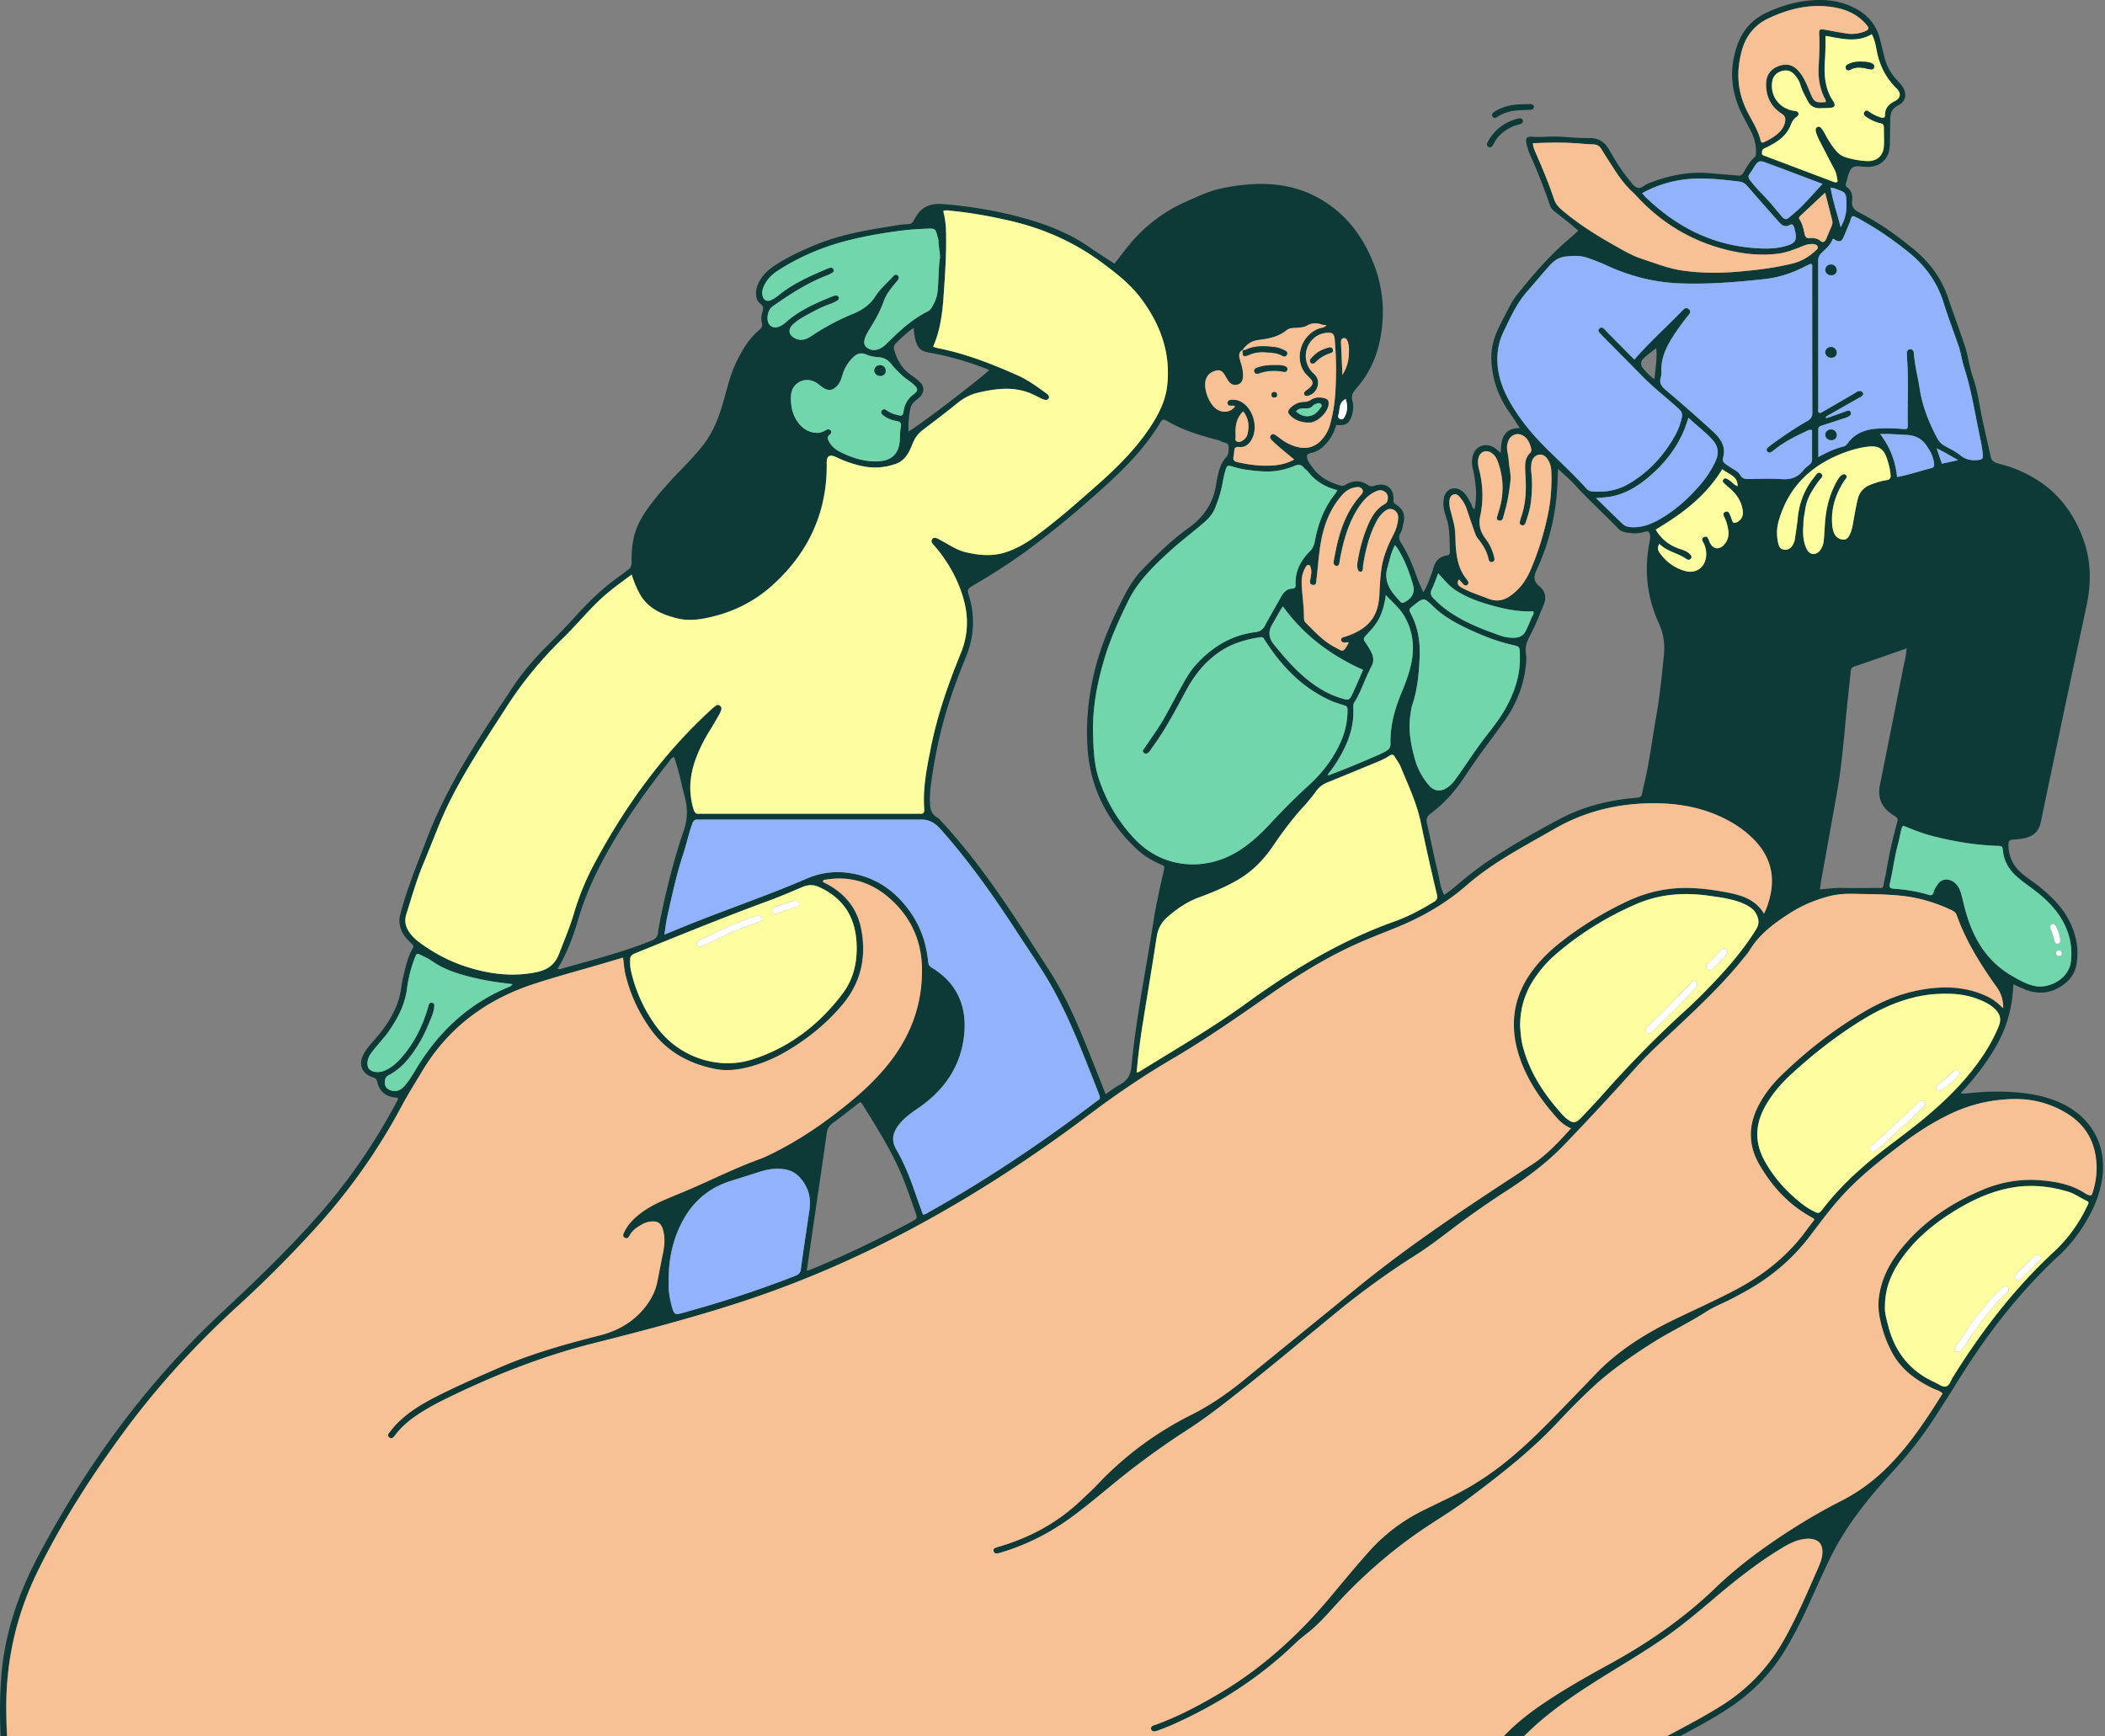 <svg xmlns="http://www.w3.org/2000/svg" width="457" height="377" fill="none"><rect width="100%" height="100%" fill="#808080" stroke="none"/><g clip-path="url(#a)"><path fill="#0D3A37" d="M308.994 128.563c.869-1.221 1.174-2.397 1.609-3.517.201-.519.422-1.037.552-1.575.383-1.581 1.305-2.619 2.999-2.878.688-.107.636-.645.616-1.037-.116-2.359.046-4.75-.74-7.053-.37-1.094-.72-2.22-.655-3.409.026-.506.052-1.006.247-1.486.61-1.531 2.109-2.012 3.531-1.151 1.174.708 1.635 1.916 2.271 3.004.195.335.098.822.727 1.088.273-1.619.396-3.188.234-4.776-.143-1.353-.305-2.707-.643-4.041a5.685 5.685 0 0 1-.051-2.562c.486-2.334 2.914-3.245 4.907-1.847.363.26.688.576 1.214 1.031.058-1.398.071-2.644.713-3.744.727-1.24 1.883-1.664 3.447-1.651-.876-1.316-1.655-2.543-2.486-3.745-2.356-3.403-3.576-7.172-3.713-11.246-.078-2.353.546-4.61 1.571-6.742a134.934 134.934 0 0 1 2.571-5.016c.408-.76.856-1.512 1.402-2.182 3.615-4.504 7.373-8.88 11.859-12.606.473-.392.902-.829 1.473-1.354-.74-.613-1.415-1.201-2.11-1.758-.999-.803-2.005-1.6-3.024-2.385-.552-.423-.883-.955-1.104-1.6a123.588 123.588 0 0 0-4.245-10.74c-.35-.778-.591-1.626-.772-2.46-.247-1.145.097-1.512 1.252-1.43.987.076 1.967.05 2.954-.006 3.115-.184 6.218.329 9.321.285 2.259-.032 3.479.86 4.511 2.669 1.233 2.157 2.512 4.307 4.128 6.236.558.664 1.019 1.525 1.811 1.84.883.355 1.59-.524 2.376-.84 4.479-1.822 9.094-2.745 13.968-2.233 1.857.196 3.72.284 5.576.48.63.07.909-.151 1.214-.657.707-1.164 1.35-2.398 2.414-3.315.338-.29.306-.613.312-.955a9.753 9.753 0 0 0-1.084-4.687c-.714-1.404-1.499-2.77-2.174-4.193-2.259-4.757-2.545-9.627-.773-14.592 1.13-3.15 3.187-5.516 6.303-6.97 3.94-1.841 8.062-2.91 12.456-2.74 2.038.083 4.011.513 5.874 1.33 3.2 1.41 5.427 3.668 6.29 7.064.298 1.177.597 2.353.87 3.536.48 2.062 1.376 3.909 2.875 5.465.39.405.76.835 1.091 1.284 1.11 1.505.882 3.314-.799 4.15-1.337.663-1.759 1.58-1.778 2.87-.026 1.418-.033 2.828-.065 4.245-.02.81.013 1.625-.117 2.422-.376 2.309-2.103 3.776-4.485 3.852-.617.02-1.24-.044-1.857-.107-1.33-.133-1.934.164-2.408 1.372-.292.753-.454 1.55-.694 2.328-.104.322-.072.582.22.797 1.019.759 1.273 1.834 1.123 2.985-.168 1.31.442 1.98 1.591 2.568a57.464 57.464 0 0 1 8.964 5.718c1.661 1.284 3.342 2.537 4.835 4.042 2.46 2.492 4.284 5.326 5.394 8.59 1.208 3.548 2.512 7.065 3.7 10.613.721 2.15.935 4.453 1.694 6.603 1.104 3.131 1.467 6.408 2.162 9.615.564 2.618 1.188 5.224 1.759 7.836.227 1.038 1.019 1.303 1.902 1.525a28.02 28.02 0 0 1 8.211 3.516c4.855 3.074 7.964 7.445 9.911 12.67 1.805 4.845 1.824 9.753.74 14.781a6069.976 6069.976 0 0 0-9.886 46.774c-.441 2.113-1.674 3.15-3.673 3.561-.76.152-1.539.228-2.311.266-.695.032-1.045.291-1.052 1-.019 2.346.773 4.357 2.512 5.989 1.312 1.227 2.863 2.164 4.258 3.289 2.688 2.183 5.115 4.592 6.615 7.742 1.389 2.91 1.947 5.927 1.363 9.14-.403 2.227-1.701 3.751-3.603 4.877-2.492 1.48-5.089 1.556-7.743.43-.708-.304-1.409-.626-2.344-1.037-.168 4.604-1.233 8.848-3.401 12.814-2.135 3.903-4.829 7.407-7.997 10.791.662.215 1.201.107 1.714.044a53.903 53.903 0 0 1 9.788-.228c3.479.234 6.881.861 10.087 2.296 6.699 3.005 10.132 9.191 9.12 16.306-.519 3.682-1.947 6.996-3.908 10.127-1.519 2.429-3.278 4.693-5.394 6.648-8.97 8.267-16.214 17.836-22.536 28.121-1.415 2.296-2.889 4.56-4.343 6.831-2.778 4.345-5.965 8.387-9.463 12.201-5.096 5.56-9.815 11.392-13.183 18.134-1.928 3.859-3.622 7.824-5.433 11.733-1.454 3.131-3.025 6.199-4.849 9.146-3.051 4.934-7.062 8.957-11.943 12.189-3.609 2.384-7.439 4.409-11.256 6.452-2.953 1.581-5.9 3.175-8.704 4.996-3.077 1.999-5.894 4.289-8.38 6.977-16.999 18.412-37.043 32.947-59.755 43.947-7.504 3.63-15.098 7.248-23.212 9.411-11.093 2.954-22.017 6.484-33.188 9.14-4.543 1.082-9.171 1.657-13.793 2.252a924.916 924.916 0 0 0-24.315 3.447c-9.107 1.423-18.181 3.043-27.164 5.117-7.413 1.714-14.806 3.485-22.277 4.934-6.413 1.246-12.865 2.157-19.389 2.682-6.99.563-13.981.872-20.991.746-9.613-.171-19.142-1.113-28.528-3.245-8.237-1.866-15.708-5.389-22.725-9.899-7.568-4.864-14.286-10.714-20.913-16.711-8.679-7.849-15.3-17.096-20.661-27.311-4.167-7.932-7.114-16.243-8.64-25.022-1.375-7.907-1.758-15.876-1.252-23.878.604-9.639 3.615-18.621 8.133-27.141 10.411-19.639 23.387-37.451 39.809-52.789 7.348-6.856 14.585-13.814 21.206-21.366 6.6-7.533 12.17-15.731 16.837-24.51.091-.171.156-.36.169-.392.02-.285-.04-.354-.169-.367-2.298-.133-3.784-1.208-4.303-3.453-.104-.43-.273-.747-.844-.93-2.623-.841-3.382-2.992-1.941-5.389.707-1.177 1.668-2.189 2.564-3.232 2.084-2.423 3.804-5.054 4.81-8.077.59-1.784.662-3.682 1.13-5.497.518-2.005.901-4.061 2.005-5.863.311-.506.013-.728-.273-1.019-.681-.695-1.402-1.341-1.876-2.207-.707-1.297-.967-2.587-.584-4.073 1.46-5.655 3.707-11.025 5.784-16.471 3.881-10.177 9.613-19.348 15.623-28.393.734-1.101 1.506-2.183 2.207-3.302 2.428-3.858 5.362-7.325 8.614-10.538a164.694 164.694 0 0 0 6.049-6.325c2.895-3.194 6.017-6.148 9.581-8.64.506-.354.967-.772 1.48-1.113.655-.437.915-.987.902-1.784-.026-1.764.071-3.529.461-5.275.558-2.53 1.824-4.712 3.349-6.78 2.006-2.714 4.252-5.225 6.601-7.654 1.811-1.878 3.635-3.757 5.219-5.819 2.084-2.707 3.278-5.844 4.213-9.057.928-3.207 1.635-6.477 3.2-9.475 1.226-2.353 2.59-4.624 4.693-6.35.558-.463.733-.912.538-1.563-.084-.291-.104-.601-.116-.898-.046-.823.434-1.613.376-2.36-.045-.676-1.058-1.024-1.311-1.79-.37-1.119-.253-2.207.188-3.257.649-1.53 1.733-2.739 3.103-3.713 2.654-1.885 5.601-3.257 8.594-4.547 5.076-2.189 10.437-3.302 15.876-4.15 1.688-.265 3.363-.645 5.083-.683.519-.013.889-.209 1.116-.67.111-.228.253-.437.377-.664 1.298-2.334 3.154-3.239 5.997-3.017 5.823.461 11.548 1.41 17.136 2.922 5.187 1.404 10.23 3.32 14.683 6.426 1.765 1.227 3.589 2.372 5.452 3.593.753-.968 1.474-1.885 2.181-2.815 3.531-4.63 7.906-8.26 13.333-10.645 2.551-1.126 5.075-2.36 7.828-2.916 7.393-1.5 14.708-1.537 21.426 2.378 4.349 2.536 7.627 6.154 9.957 10.601 3.369 6.42 4.349 13.125 2.876 20.17-.812 3.884-2.493 7.388-5.174 10.393-.701.784-1.058 1.512-.772 2.587.273 1.024.214 2.106-.11 3.15-.572 1.828-1.337 2.327-3.369 2.112-.338.93-.675 1.879-1.233 2.74-1.065 1.631-2.383 2.966-4.388 3.383-.812.17-.851.531-.695 1.164.188.772.708 1.334 1.149 1.954 1.487 2.119 3.648 3.22 6.089 3.935.46.132.798-.013 1.155-.228 1.629-.962 3.252-.943 4.81.126.487.336.883.285 1.421.108 2.434-.797 4.245.55 4.09 3.074-.033.55.123.765.584 1.043 1.48.911 2.012 2.259 1.597 3.928-.182.734-.254 1.55-.637 2.176-.597.974-.227 1.702.273 2.492 1.396 2.201 2.356 4.599 3.22 7.04.382 1.082.882 2.119 1.428 3.397v-.038Zm-39.193-52.619c-.902.506-.863 1.259-.623 2.094.364 1.259.805 2.505.669 3.858-.078.778-.377 1.373-1.182 1.6-.798.228-1.441-.082-1.908-.695-.337-.443-.584-.955-.883-1.424-.649-1.011-1.2-1.195-2.336-.771-.935.348-1.539.993-1.785 1.948-.494 1.885.72 5.136 2.356 6.255 1.395.95 3.089.709 4.018-.575-.215-.19-.474-.177-.727-.152-.461.044-.89-.063-.903-.575-.013-.601.52-.703.994-.728.973-.044 1.843.285 2.589.867 2.039 1.6 2.915 4.978 1.876 7.33-.545 1.234-1.421 2.22-2.921 2.069-.96-.095-1.045.341-1.097 1.012-.026.354-.032.715-.123 1.05-.214.797.188 1.081.915 1.246 2.486.563 5.011.879 7.556.708 1.577-.107 3.154-.443 4.68-1.296-1.13-.936-2.194-1.81-3.239-2.701a24.33 24.33 0 0 1-1.681-1.569c-.292-.303-.468-.69-.065-1.069.344-.322.688-.139.986.064.812.543 1.552 1.208 2.408 1.657 3.778 1.973 6.615 1.265 8.594-2.088a7.458 7.458 0 0 0 .773-1.815c.61-2.201.993-4.421 1.142-6.705.26-3.99.24-7.975-.13-11.954-.103-1.1-.493-1.423-1.596-1.335-.942.076-1.831.342-2.597.918-2.518 1.903-2.784 5.528-.564 7.735.181.184.376.348.545.538 1.337 1.524.357 4.136-1.688 4.51-.266.05-.526.019-.662-.253a.58.58 0 0 1 .117-.702c.292-.279.656-.494.954-.766.909-.828.922-1.278.091-2.17-.383-.41-.824-.777-1.142-1.233-2.227-3.188-.714-7.938 2.946-9.437.578-.24 1.318-.177 1.818-.784-.409-.057-.734-.044-1.019-.146-1.143-.404-2.201-.36-3.278.26-.578.335-1.279.36-1.954.43-.818.082-1.739-.007-2.388.525-1.805 1.493-3.966 1.86-6.199 2.144-1.422.183-2.532.993-3.363 2.138l.033-.032-.007.02Zm165.065 142.922c-.02-1.859-.494-3.219-1.357-4.427-3.505-4.909-6.699-9.988-8.73-15.674-.208-.576-.617-.885-1.156-1.138-3.252-1.519-6.633-2.594-10.216-3.03-3.609-.443-7.251-.411-10.879-.5-1.759-.044-3.531.051-5.251.481-3.136.784-6.082 2.018-8.789 3.763-3.349 2.157-6.524 4.491-8.627 7.945-.447.733-1.038 1.385-1.583 2.062-4.206 5.23-9.081 9.854-13.969 14.459-3.128 2.954-6.341 5.831-9.21 9.045-5.044 5.642-10.211 11.182-15.449 16.66-3.739 3.902-8.062 7.141-12.612 10.076a200.57 200.57 0 0 0-8.775 6.015c-3.668 2.65-7.153 5.534-10.983 7.957a172.71 172.71 0 0 0-16.987 12.277c-6.874 5.623-13.67 11.341-20.647 16.856-3.947 3.125-7.913 6.231-12.158 8.963-3.901 2.511-7.659 5.187-11.34 7.995-4.654 3.555-8.99 7.483-13.734 10.93-4.589 3.339-9.549 5.857-15.007 7.495-.344.101-.695.215-1.052.253-.344.038-.584-.183-.681-.506-.104-.348.051-.601.382-.721.383-.146.786-.253 1.182-.373 6.653-2.012 12.553-5.263 17.532-10.045 1.11-1.062 2.265-2.087 3.317-3.2 5.913-6.294 12.754-11.385 20.55-15.288 4.122-2.062 7.88-4.674 11.43-7.577 8.108-6.629 16.26-13.22 24.367-19.848 12.061-9.868 25.107-18.406 38.173-26.926 3.207-2.088 5.764-4.877 8.432-7.818-1.298-.55-2.239-1.335-3.051-2.246-3.427-3.845-6.322-8.026-8.022-12.884-2.675-7.666-1.37-14.636 4.063-20.822a33.554 33.554 0 0 1 4.089-3.941c4.654-3.763 9.737-6.881 15.176-9.443 4.317-2.03 8.886-3.023 13.702-2.859 2.441.082 4.856.392 7.251.829 3.395.62 6.718 1.416 8.691 4.737.591-1.145.909-2.201 1.194-3.27 1.325-4.971.137-9.285-3.537-12.96-1.532-1.531-3.272-2.796-5.18-3.852-5.147-2.846-10.762-3.903-16.597-3.884-7.608.032-14.786 1.759-21.381 5.566-2.318 1.341-4.667 2.638-6.984 3.973-4.2 2.428-8.315 4.996-11.957 8.178-4.498 3.928-9.58 6.901-15.124 9.165-2.869 1.17-5.77 2.277-8.594 3.529-6.828 3.03-13.111 6.964-19.2 11.19-6.887 4.781-13.741 9.601-21.004 13.845-6.232 3.643-12.184 7.685-17.941 12.018-12.288 9.253-25.159 17.672-38.79 24.959-11.846 6.325-24.14 11.669-36.959 15.857-10.574 3.447-21.336 6.268-32.124 8.988-11.515 2.903-22.407 7.274-32.96 12.517a50.968 50.968 0 0 0-3.915 2.176c-2.343 1.429-4.505 3.074-6.166 5.275-.091.12-.188.247-.292.354-.286.291-.598.405-.955.114-.35-.285-.33-.626-.077-.942.538-.677 1.07-1.373 1.674-1.993 2.421-2.492 5.368-4.288 8.458-5.869 4.544-2.328 9.243-4.358 13.923-6.395 6.978-3.036 14.312-5.086 21.686-6.951 3.856-.974 7.082-2.777 9.6-5.801 1.467-1.758 2.512-3.7 2.954-5.932.383-1.936.733-3.871 1.142-5.801.357-1.701.552-3.396.149-5.104-.428-1.809-1.278-2.366-3.135-2.024a4.287 4.287 0 0 0-1.311.449c-1.129.626-2.233 1.297-2.862 2.48-.221.417-.494.853-1.071.518-.546-.316-.332-.765-.13-1.195a9.487 9.487 0 0 1 1.843-2.606c1.792-1.815 3.96-3.099 6.277-4.143 2.35-1.056 4.771-1.98 7.127-3.024 4.673-2.062 9.256-4.32 14.072-6.065 1.169-.424 2.272-.981 3.382-1.537 6.166-3.106 11.736-7.053 16.993-11.442 2.447-2.043 4.739-4.245 6.803-6.661 5.485-6.426 8.373-13.757 8.139-22.176-.162-5.692-2.356-10.537-6.556-14.44-3.972-3.7-8.71-5.363-14.247-4.472-.266.045-.656-.056-.682.487.189.108.409.228.63.348.227.121.461.234.682.361 3.745 2.131 6.153 5.25 6.977 9.405 1.214 6.085.033 11.67-4.031 16.534-3.44 4.118-7.587 7.457-12.248 10.196a31.772 31.772 0 0 1-6.491 2.897c-2.895.924-5.894 1.48-8.892.892-5.57-1.094-10.341-3.662-13.729-8.216-2.758-3.713-4.712-7.844-5.783-12.328-.279-1.158-.331-2.366-.506-3.637-.805.234-1.545.443-2.285.671-5.738 1.739-11.554 3.232-17.253 5.11-10.405 3.435-18.5 9.583-24.062 18.862-1.493 2.485-3.044 4.94-4.407 7.501-5.167 9.697-11.483 18.615-18.934 26.787a257.37 257.37 0 0 1-16.604 16.635c-9.159 8.362-17.474 17.432-24.789 27.369-7.114 9.664-13.572 19.721-18.83 30.487-4.654 9.532-6.848 19.551-6.731 30.082.026 2.226.09 4.446.246 6.667.325 4.49.864 8.943 1.785 13.358 1.746 8.387 4.888 16.262 9.055 23.776 3.758 6.787 7.92 13.289 13.294 18.994 2.706 2.872 5.588 5.567 8.51 8.229 6.185 5.642 12.689 10.899 19.875 15.307 6.497 3.991 13.39 7.059 20.913 8.729 7.406 1.644 14.903 2.606 22.472 2.947 9.029.405 18.051.171 27.06-.588 8.543-.715 16.955-2.157 25.296-4.042 13.78-3.105 27.521-6.401 41.529-8.469 8.094-1.202 16.194-2.404 24.308-3.479 5.082-.67 10.184-1.252 15.182-2.441a215.42 215.42 0 0 0 12.132-3.277c6.393-1.91 12.845-3.611 19.291-5.338 8.081-2.17 15.662-5.648 23.153-9.209 22.134-10.525 41.763-24.428 58.529-42.075 1.759-1.853 3.459-3.77 5.42-5.44 3.414-2.915 7.243-5.23 11.183-7.394 4.518-2.479 9.133-4.788 13.476-7.571 5.53-3.548 9.866-8.14 13.072-13.782 2.973-5.225 5.31-10.74 7.705-16.224.461-1.056.844-2.176.785-3.371-.071-1.499-.792-2.322-2.31-2.581-.52-.088-1.032-.063-1.552 0-1.85.234-3.44 1.082-4.991 2.011-5.264 3.176-10.048 6.99-14.702 10.943-3.447 2.922-6.9 5.819-10.619 8.419-5.187 3.624-10.71 6.755-16.033 10.177-4.738 3.048-9.314 6.249-13.371 10.113-2.415 2.296-4.823 4.593-7.4 6.718-1.623 1.341-3.297 2.656-4.725 4.174-5.758 6.136-12.969 10.177-20.518 13.745-.415.196-.857.36-1.305.487-.422.12-.876.082-1.038-.399-.169-.493.181-.708.61-.866 3.109-1.17 5.978-2.802 8.847-4.422 3.83-2.163 7.445-4.604 10.58-7.678a80.409 80.409 0 0 0 7.023-7.907c2.993-3.833 6.66-6.907 10.684-9.645 4.687-3.188 9.62-5.978 14.592-8.704 8.36-4.579 16.124-9.924 22.971-16.521 3.843-3.7 8.069-6.995 12.476-10.025 4.706-3.232 9.587-6.205 14.702-8.805a39.096 39.096 0 0 0 7.705-5.11c6.049-5.181 10.32-11.689 14.481-18.305-.63-.614-1.422-.753-2.103-1.082-3.603-1.739-6.738-3.985-8.717-7.501-1.383-2.461-2.292-5.086-2.831-7.831-.272-1.385-.382-2.783-.214-4.219.448-3.833 2.051-7.185 4.414-10.208 4.764-6.11 10.976-10.38 18.155-13.397 4.083-1.714 8.341-2.429 12.761-2.037 3.22.285 6.368.873 9.166 2.625.467.291.941.639 1.544.652.325-.234.37-.601.474-.924.63-2.005.87-4.054.734-6.141-.305-4.719-2.46-8.4-6.621-10.873a20.994 20.994 0 0 0-10.801-2.986c-4.855 0-9.581 1.025-13.994 3.093-3.752 1.759-7.225 3.96-10.522 6.439-4.726 3.555-9.373 7.205-13.358 11.582-2.551 2.802-4.765 5.863-7.063 8.855-3.66 4.769-8.165 8.589-13.436 11.568a95.619 95.619 0 0 1-3.537 1.911c-1.785.917-3.694 1.657-5.375 2.732-3.771 2.429-7.854 4.326-11.632 6.73-4.744 3.017-9.346 6.192-13.429 10.044a156.823 156.823 0 0 0-7.14 7.198c-5.862 6.275-12.645 11.531-19.512 16.679-3.817 2.866-7.997 5.244-11.885 8.033a107.663 107.663 0 0 0-16.338 14.447c-2.044 2.214-3.985 4.529-6.374 6.432-.999.797-2.012 1.575-2.934 2.467-7.834 7.552-16.908 13.333-26.917 17.767-.896.399-1.824.728-2.74 1.076-.285.107-.597.208-.895.234-.325.025-.617-.108-.721-.449-.104-.342.065-.595.357-.759.175-.102.383-.14.578-.209 4.836-1.746 9.353-4.137 13.741-6.724 9.38-5.528 17.273-12.719 24.185-20.974 2.824-3.371 5.602-6.768 8.542-10.044 3.33-3.707 7.244-6.641 11.742-8.855 1.948-.955 3.895-1.898 5.842-2.846a62.584 62.584 0 0 0 10.262-6.288c5.115-3.845 9.588-8.355 14.001-12.922 2.389-2.46 4.784-4.914 7.147-7.4 4.868-5.123 10.762-8.836 17.129-11.917 4.46-2.156 8.984-4.181 13.365-6.489 6.121-3.226 11.366-7.413 15.41-12.973.564-.772 1.149-1.524 1.7-2.258-.149-.177-.194-.278-.272-.323-5.096-2.669-8.796-6.692-11.626-11.518-2.615-4.459-2.473-8.956.026-13.434a25.9 25.9 0 0 1 4.564-5.927c5.679-5.522 11.904-10.386 18.83-14.358 4.615-2.644 9.561-4.37 14.942-4.775 3.959-.297 7.756.221 11.326 2.005 1.104.55 2.058 1.303 3.155 2.391l.046-.032Zm-297.72-94.124c-2.22 1.632-4.258 3.1-6.14 4.77-3.116 2.77-5.693 6.027-8.665 8.918-4.615 4.484-8.685 9.348-12.164 14.731-4.258 6.591-8.607 13.118-12.184 20.089-2.37 4.611-4.083 9.5-6.088 14.269-1.5 3.561-2.532 7.268-3.694 10.936-.577 1.828-.006 3.276 1.15 4.611.499.576 1.077 1.101 1.693 1.556 3.038 2.239 6.335 4.01 9.957 5.206 4.998 1.644 10.035 2.315 15.299 1.284 2.506-.494 4.122-1.639 5.011-3.935 1.136-2.928 2.37-5.819 3.259-8.836a56.386 56.386 0 0 1 4.368-10.683c6.673-12.511 14.878-23.934 25.471-33.637.298-.278.61-.544.941-.784.26-.19.578-.266.87-.063.324.221.461.556.344.93-.104.335-.24.67-.416.974-.655 1.144-1.304 2.302-2.005 3.421-1.299 2.081-2.409 4.251-3.22 6.553-1.227 3.473-1.48 7.008-.402 10.582.214.709.499 1.189 1.363 1.044.201-.032.415 0 .623 0h46.235c.311 0 .623-.026.934 0 .766.076 1.006-.272.955-.981-.357-4.592.577-9.07 1.466-13.523 1.403-7.014 3.778-13.744 6.478-20.379 1.415-3.473 1.695-7.059.844-10.709-.857-3.693-2.473-7.046-4.673-10.158a33.235 33.235 0 0 0-2.188-2.751c-.337-.386-.519-.772-.123-1.208.364-.399.772-.139 1.149-.013.188.063.344.222.532.31 1.792.886 3.401 2.113 5.414 2.6 2.869.696 5.764.98 8.594.101 2.473-.765 4.718-2.094 6.796-3.618 4.563-3.352 8.788-7.084 13.02-10.816 4.239-3.738 8.27-7.666 11.444-12.347 1.986-2.922 3.609-5.939 3.998-9.563.766-7.103-1.512-13.258-5.718-18.862-2.317-3.086-5.375-5.464-8.477-7.76-5.985-4.434-12.697-7.4-20.005-9.083-4.194-.962-8.419-1.74-12.71-2.15-.551-.051-1.123-.216-1.72.05.351 1.328.552 2.669.597 4.035.163 4.858-.188 9.703-.525 14.535-.26 3.707-.721 7.4-2.266 10.886.403.126.688.24.993.303 6.089 1.209 11.807 3.441 17.422 5.952 2.265 1.012 4.252 2.499 6.251 3.94.123.09.247.197.337.317.156.215.228.456.085.709-.137.246-.37.354-.643.335-.422-.032-.792-.222-1.162-.405-.74-.367-1.467-.753-2.233-1.063-3.751-1.505-7.536-.993-11.307-.1-1.629.385-3.07 1.138-4.381 2.194-2.473 2.005-5.011 3.934-7.549 5.857-.928.702-1.623 1.55-2.084 2.593-.246.557-.461 1.126-.72 1.676-.662 1.43-1.616 2.625-3.181 3.157-2.187.746-4.433.986-6.737.556-2.155-.398-4.193-1.107-6.16-2.05-1.402-.67-2.064-.252-2.032 1.247a35.98 35.98 0 0 1-.415 6.199c-1.279 8.298-5.407 15.129-11.71 20.683-4.063 3.58-8.918 5.838-14.338 6.875-2.071.399-4.122.506-6.167-.025-3.33-.867-6.315-2.201-8.035-5.421a21.365 21.365 0 0 1-1.675-4.067l.019.006ZM240.06 237.569c1.058-.727 1.973-1.486 3.005-2.024 1.753-.917 2.408-2.169 2.597-4.174.986-10.424 3.122-20.689 4.712-31.037.578-3.745 1.415-7.451 2.252-11.152.254-1.119.228-1.138-.792-1.574a17.94 17.94 0 0 1-5.497-3.656c-6.03-5.908-9.613-12.916-10.217-21.335-.403-5.661.143-11.208 1.467-16.698 1.382-5.737 3.706-11.139 6.406-16.389 1.071-2.074 2.311-4.098 3.947-5.8 3.129-3.244 6.361-6.413 10.041-9.051 3.33-2.384 5.388-5.376 6.011-9.329.071-.449.149-.899.24-1.341.338-1.695.727-3.372 1.96-4.713.649-.714.572-1.644.52-2.454-.046-.759-1.032-.689-1.584-1.005-.305-.177-.675-.266-1.019-.36-3.758-1.007-7.471-2.107-10.821-4.131-.597-.36-.973-.31-1.356.341-3.155 5.307-7.439 9.703-12.002 13.846-5.089 4.617-10.346 9.051-15.864 13.182-4.199 3.143-8.607 5.983-13.163 8.621-.753.436-.922.797-.643 1.67 1.467 4.592 1.292 9.133-.558 13.643-1.668 4.079-3.207 8.21-4.44 12.441-1.434 4.921-2.428 9.918-3.122 14.984-.201 1.461-.312 2.916-.234 4.384.065 1.227.331 2.359 1.584 3.055.474.265.818.759 1.201 1.176 8.99 9.76 15.942 20.924 23.062 31.955 3.797 5.876 6.485 12.302 9.042 18.766 1.058 2.676 2.129 5.351 3.245 8.166l.02-.007Zm50.318-131.131c-2.707-.696-4.836-1.968-6.42-4.036-.247-.316-.643-.525-.896-.841-.577-.727-1.194-.765-2.038-.405a15.295 15.295 0 0 1-7.14 1.177c-2.122-.152-4.225-.38-6.27-1.012-1.078-.336-1.233-.291-1.558.752-.273.867-.461 1.765-.617 2.657-.337 1.954-.928 3.833-1.694 5.661-.454 1.094-1.149 1.992-2.064 2.795-2.46 2.176-5.115 4.124-7.542 6.332-3.622 3.289-7.127 6.654-9.276 11.094-1.902 3.934-3.726 7.887-4.998 12.075-1.648 5.414-2.713 10.892-2.57 16.559.084 3.339.208 6.711 1.272 9.892 1.636 4.896 4.193 9.279 7.854 13.106 6.179 6.47 15.286 6.907 22.257 2.637 2.889-1.771 5.278-4.079 7.536-6.527a128.779 128.779 0 0 1 7.848-7.793c3.051-2.776 5.459-5.939 7.081-9.664.883-2.018 1.325-4.15 1.39-6.338.032-1.202-.033-1.208-1.188-1.562-.792-.241-1.591-.481-2.337-.816-6.316-2.802-10.794-7.54-14.41-13.15-.253-.386-.357-.772-1.012-.671-3.103.475-6.037 1.31-8.685 3.074-3.363 2.239-5.673 5.263-7.53 8.716-2.213 4.118-4.375 8.267-7.166 12.062-.24.329-.441.696-.707.993-.318.355-.714.677-1.195.253-.428-.379-.084-.702.156-1.043.902-1.297 1.779-2.613 2.668-3.916 1.928-2.827 3.356-5.926 5.05-8.88 1.012-1.765 1.941-3.605 3.304-5.13 3.479-3.883 7.704-6.59 13.085-7.242.968-.114 1.578-.55 2.032-1.398 1.097-2.062 2.291-4.079 3.427-6.122.565-1.019 1.227-1.898 2.558-1.93.688-.019.694-.493.675-.961-.098-2.872 1.136-5.187 3.128-7.179.604-.601.896-1.303 1.052-2.138.688-3.725 1.967-7.223 4.375-10.259.156-.196.272-.411.545-.829l.02.007Zm-90.004 157.279c.624-.044 1.02-.392 1.461-.632a279.453 279.453 0 0 0 14.423-8.678c7.321-4.706 14.423-9.709 21.348-14.946 1.396-1.057 1.467-.658.721-2.587a584.153 584.153 0 0 0-2.512-6.37c-2.181-5.465-4.459-10.885-7.335-16.053-2.252-4.048-4.92-7.843-7.445-11.733-5.134-7.912-10.541-15.623-16.85-22.713-1.279-1.436-2.629-2.17-4.518-2.062-.208.012-.416 0-.623 0h-46.54c-.312 0-.63.031-.935 0-.701-.082-1.058.265-1.259.86-.162.481-.344.955-.487 1.436-.552 1.891-1.038 3.808-1.649 5.686-1.382 4.244-2.284 8.602-3.277 12.935-.293 1.265-.422 2.568-.656 4.061 1.714-.702 3.219-1.329 4.738-1.942 8.711-3.517 17.623-6.534 26.25-10.253 3.057-1.316 6.296-1.676 9.6-1.113 5.647.967 9.84 4.079 12.969 8.646 2.18 3.175 3.336 6.711 3.706 10.493.058.589.182.981.766 1.335 5.907 3.536 8.003 9.159 6.867 15.983-1.038 6.237-4.628 11.044-9.944 14.637-1.577 1.069-3.103 2.207-4.232 3.757-1.175 1.613-1.46 3.207-.389 5.073 1.648 2.871 2.907 5.92 3.972 9.044.584 1.721 1.227 3.422 1.837 5.124l-.007.012ZM393.401 93.395c-.616-.19-1.012.12-1.415.304-2.33 1.1-4.641 2.245-6.653 3.87a6.37 6.37 0 0 1-.876.62c-.318.178-.604.045-.805-.22a.49.49 0 0 1 .052-.69c.377-.348.779-.664 1.194-.968 2.421-1.746 4.888-3.428 7.484-4.902.747-.424 1.084-.898 1.078-1.79-.033-10.468-.02-20.936-.033-31.398 0-.316.182-.714-.298-.955-.448.209-.922.399-1.376.64-2.772 1.441-5.68 2.371-8.834 2.706-6.134.658-12.262 1.158-18.454.898-5.537-.234-10.736-1.612-15.702-3.902-1.317-.607-2.661-1.113-4.024-1.594-1.61-.576-3.271-.506-4.92-.304-1.266.158-2.291.76-3.181 1.72-1.772 1.917-3.407 3.941-5.127 5.896-1.889 2.15-3.142 4.636-4.343 7.147-.63 1.316-1.331 2.625-1.675 4.073-1.064 4.491.02 8.64 2.207 12.556 2.097 3.75 4.83 7.078 7.88 10.114 2.941 2.922 6.004 5.724 8.783 8.798.311.348.636.613 1.161.664 2.817.272 5.518-.158 7.952-1.556 4.303-2.467 7.542-5.984 9.983-10.19a14.628 14.628 0 0 0 1.668-4.231c.188-.848-.045-1.392-.701-1.98-2.622-2.366-5.433-4.535-7.906-7.065-2.577-2.638-5.186-5.237-7.776-7.862-.467-.475-.922-.962-1.383-1.442-.311-.323-.519-.677-.103-1.044.408-.354.765-.14 1.077.17.286.292.552.602.844.893 1.863 1.885 3.732 3.77 5.64 5.699 3.252-3.726 6.829-6.945 10.185-10.374.448-.455.947-1.176 1.668-.544.636.563 0 1.114-.357 1.575-1.136 1.449-2.22 2.916-3.2 4.472-1.474 2.328-2.551 4.744-2.428 7.546a3.55 3.55 0 0 1-.13 1.202c-.344 1.12.046 1.847.948 2.612a393.093 393.093 0 0 1 10.288 9.032c1.662 1.518 2.98 3.29 2.298 5.744-.175.645.058 1.081.558 1.435.545.38 1.104.753 1.675 1.101.578.348 1.175.696 1.499 1.29.409.753 1.032.854 1.811.841 2.389-.031 4.784-.139 7.16.032 1.992.146 3.498-.392 4.706-1.923.37-.474.889-.841 1.363-1.24.331-.278.545-.581.538-1.03-.006-2.164 0-4.32 0-6.452v.006Zm-55.14 8.375c-.032.67-.071 1.163-.084 1.663-.117 7.059-1.565 13.839-4.55 20.278-.669 1.449-.799 2.467.623 3.618 1.09.88 1.538 2.29.98 3.726-.941 2.41-1.928 4.794-3.129 7.097-.623 1.195-1.058 2.39-.824 3.763.104.595.097 1.214.052 1.815-.351 4.694-1.967 8.938-4.713 12.809-2.739 3.864-5.686 7.59-8.263 11.568-2.116 3.27-4.621 6.224-7.808 8.571-.753.55-.961 1.202-.747 2.119.825 3.548 1.519 7.122 2.383 10.657.389 1.588.486 3.277 1.35 4.839 1.181-.759 2.2-1.613 3.206-2.479a73.19 73.19 0 0 1 7.906-5.883c4.537-2.934 9.25-5.597 14.027-8.134 4.55-2.416 9.483-3.769 14.618-4.383 3.771-.449 2.823.247 3.66-3.181 1.149-4.719 1.708-9.545 2.558-14.321.811-4.535 1.272-9.108 1.733-13.681.234-2.327-.071-4.649-1.065-6.818-2.596-5.667-3.264-11.537-2.077-17.622.104-.544.221-1.088.117-1.651-.11-.607-.383-.923-1.058-.695-.999.335-2.038.417-3.07.303-.967-.107-1.98-.164-2.72-.936-3.089-3.207-6.406-6.192-9.412-9.481-1.097-1.202-2.349-2.258-3.699-3.542l.006-.019Zm-91.483 131.119c.331-.12.487-.146.61-.221 7.731-4.82 15.65-9.362 23.023-14.713 10.016-7.267 20.538-13.681 32.351-17.893 2.967-1.057 5.751-2.556 8.445-4.188.688-.417.961-.746.746-1.663a560.849 560.849 0 0 1-3.511-15.693c-.889-4.25-2.759-8.14-4.395-12.125-.305-.74-.843-1.391-1.246-2.093-.298-.519-.636-.544-1.116-.228-1.123.734-2.369 1.246-3.616 1.758-3.297 1.347-6.575 2.733-9.885 4.055a5.355 5.355 0 0 0-2.48 1.948c-.889 1.239-1.895 2.41-2.921 3.542-2.343 2.58-4.407 5.357-6.354 8.235-2.013 2.979-4.453 5.528-7.66 7.407-2.693 1.581-5.536 2.745-8.444 3.82-2.616.968-4.849 2.486-6.9 4.301-1.331 1.17-2.045 2.575-2.311 4.327-.935 6.148-1.98 12.283-2.96 18.425-.571 3.592-1.084 7.198-1.376 10.993v.006Zm83.233-10.202c.091 1.309.195 3.023.643 4.693 1.551 5.762 4.81 10.569 8.827 14.946.169.19.377.348.572.512 1.408 1.126 2.025 1.095 3.284-.227 1.512-1.594 3.038-3.188 4.492-4.833 5.699-6.432 11.677-12.593 18.07-18.381 2.694-2.441 5.232-5.047 7.692-7.722 2.843-3.093 5.453-6.345 7.672-9.906.792-1.271.552-2.397-.103-3.548-.383-.677-1.013-1.138-1.688-1.537-.896-.525-1.863-.873-2.863-1.164-1.895-.544-3.842-.797-5.796-1.062-5.4-.747-10.665-.31-15.676 1.878-6.328 2.764-12.131 6.351-17.337 10.829a26.658 26.658 0 0 0-4.31 4.763c-2.213 3.111-3.427 6.546-3.479 10.752v.007Zm92.171-6.914c-1.194.019-2.375.07-3.563.228-5.128.696-9.75 2.675-14.092 5.319-5.602 3.41-10.73 7.432-15.539 11.835-2.35 2.15-4.414 4.547-5.92 7.362-2.045 3.82-2.097 7.628-.02 11.448 1.721 3.163 3.992 5.889 6.745 8.255 1.168 1.005 2.369 1.967 3.751 2.682 1.298.664 1.37.651 2.279-.513 2.791-3.605 6.017-6.812 9.502-9.778 3.674-3.125 7.647-5.889 11.392-8.925 4.764-3.865 9.172-8.046 12.755-12.998 1.798-2.48 3.342-5.098 4.485-7.938.564-1.417.259-2.556-.779-3.593-.773-.772-1.701-1.315-2.687-1.771-2.629-1.208-5.414-1.676-8.309-1.6v-.013Zm-236.191-9.899c0-5.964-2.324-10.562-8.062-13.225-1.292-.601-2.434-.601-3.707-.057-2.511 1.075-5.03 2.144-7.594 3.086-9.691 3.561-19.232 7.464-28.787 11.335-.675.272-1.013.601-1.032 1.303-.026.86 0 1.708.195 2.555 1.038 4.497 2.946 8.634 5.725 12.328 4.79 6.369 13.235 9.209 20.654 6.818 8.126-2.618 14.546-7.628 19.57-14.307 2.174-2.891 3.051-6.262 3.038-9.836ZM394.758 99.246c1.947-1.05 3.609-1.86 5.433-2.277.435-.101.708-.392.954-.727 1.493-2.05 3.596-2.942 6.102-3.15 1.869-.159 3.732-.12 5.595.031 1.317.108 1.363.101 1.343-1.145-.071-4.8.208-9.601-.175-14.395-.026-.304-.013-.608-.013-.911 0-.475.234-.816.708-.835.474-.02.759.31.792.771.188 2.632.869 5.18 1.272 7.774.59 3.84 2.006 7.407 3.849 10.828.396.74.98 1.278 1.726 1.69 1.123.625 2.298 1.182 3.298 1.998 1.064.873 2.278 1.113 3.622 1.006 1.051-.082 1.317-.279 1.214-1.284a30.282 30.282 0 0 0-.5-3.144c-1.13-5.23-1.896-10.544-3.551-15.667-.493-1.537-.688-3.163-1.207-4.693-1.058-3.112-2.265-6.18-3.233-9.323-1.35-4.397-3.92-8.014-7.503-10.924-3.07-2.492-6.309-4.77-9.769-6.736-.798-.456-1.571-.949-2.447-1.24-.493.354-.474.917-.668 1.366-.487 1.114-.903 2.258-1.415 3.359-.37.803-.786.917-1.623.57-.214-.09-.305-.425-.714-.267-.39 1.26-1.461 2.094-2.402 3.018-.513.506-.714 1.037-.714 1.745.02 10.665.013 21.335.02 31.999 0 .329-.137.715.201.942.259.07.441-.025.616-.126 2.363-1.366 4.726-2.726 7.082-4.111.266-.159.487-.367.805-.437.383-.088.746-.063.961.291.253.405-.052.658-.344.88-.163.12-.364.195-.539.297-2.058 1.17-4.122 2.334-6.173 3.516-.357.21-.798.355-1.045.76.344.139.571-.02.811-.102 1.266-.443 2.532-.885 3.791-1.353.331-.127.63-.127.824.158.247.354.091.677-.227.923-.37.285-.818.411-1.266.55-1.525.481-3.044.987-4.569 1.48-.448.146-.915.266-.915.86v6.035h-.007Zm14.468 184.484c-.103 1.183.338 2.745.747 4.314 1.454 5.566 4.719 9.715 10.126 12.131.785.355 1.642 1.095 2.401.867.766-.234 1.032-1.316 1.487-2.043 6.205-9.987 13.332-19.266 22.056-27.331 2.57-2.378 4.647-5.168 6.303-8.229.337-.626.629-1.271.954-1.904.155-.303.207-.563-.182-.74-1.409-.645-2.655-1.606-4.154-2.055-4.122-1.24-8.322-1.632-12.593-.804-4.387.848-8.334 2.714-12.086 5.016-4.472 2.752-8.438 6.053-11.456 10.329-2.116 3.004-3.609 6.249-3.609 10.455l.006-.006Zm-264.044-5.187c-.104 1.512.195 3.46.74 5.364.428 1.487.682 1.619 2.175 1.196 2.187-.62 4.374-1.24 6.555-1.892a231.36 231.36 0 0 0 17.727-6.091c.727-.284 1.363-.518 1.486-1.499.559-4.257 1.221-8.507 1.844-12.757.26-1.79.162-3.568-.675-5.187-.987-1.904-2.369-3.441-4.713-3.801-1.836-.279-3.615-.019-5.361.537-2.168.69-4.336 1.373-6.497 2.062-4.512 1.436-7.88 4.32-10.087 8.305-2.266 4.099-3.311 8.59-3.194 13.757v.006Zm268.036-99.247c-.383.342-.435.753-.526 1.145-.22.987-.402 1.98-.668 2.96-.753 2.79-1.091 5.655-1.746 8.463-.149.639-.007 1.044.805 1.095 2.59.177 5.147.563 7.633 1.328.532.164.909.05 1.052-.531.175-.703.584-1.297 1.006-1.873.74-.999 1.928-1.189 3.018-.594 1.026.563 1.577 1.455 1.889 2.492.324 1.062.558 2.15.831 3.232 1.609 6.23 4.517 11.607 10.457 14.965 1.609.911 3.193 1.853 5.095 2.157 2.804.449 7.101-1.518 7.536-5.446.298-2.663-.117-5.155-1.194-7.539-1.617-3.574-4.427-6.199-7.569-8.489-1.084-.784-2.168-1.575-3.141-2.466-1.597-1.462-2.61-3.252-2.856-5.402-.13-1.107-.137-1.094-1.299-1.139-4.68-.164-9.275-.936-13.793-2.074-2.246-.57-4.414-1.43-6.536-2.29l.006.006Zm-83.252-35.869c0-.456.013-.911 0-1.366-.046-1.607-.033-1.683-1.591-2.025-3.102-.683-6.023-1.821-8.892-3.13-3.018-1.373-5.92-2.91-8.315-5.231-2.051-1.999-2.071-1.98-4.375-.139-.948.759-.98.771-.409 1.872 1.519 2.922 1.967 6.078 1.831 9.272-.15 3.523-.461 7.053-1.617 10.449-.24.709-.298 1.481-.409 2.233-.48 3.321.163 6.553 1.065 9.716.552 1.948 1.577 3.744 2.882 5.332 1.162 1.416 2.642 1.587 4.109.569.681-.475 1.226-1.056 1.713-1.727 1.948-2.675 3.726-5.465 5.699-8.128 1.759-2.372 3.7-4.623 5.148-7.21 1.837-3.277 3.083-6.718 3.167-10.487h-.006ZM204.042 56.159c.084-1.271-.299-2.51-.305-3.776 0-.392-.156-.79-.253-1.183-.37-1.435-.526-1.612-1.98-1.55-1.863.077-3.726.178-5.576.406-3.804.474-7.581 1.113-11.301 2.024-5.679 1.385-10.995 3.586-15.87 6.761-1.279.829-2.272 1.904-2.921 3.277-.311.657-.467 1.347-.305 2.062.24 1.05.993 1.416 1.973.936a7.402 7.402 0 0 0 1.422-.917c3.135-2.581 6.822-4.194 10.522-5.788a3.92 3.92 0 0 1 .876-.285c.273-.044.5.102.623.355.13.259.071.525-.149.676-.338.228-.708.43-1.091.576-4.388 1.664-8.263 4.18-12.047 6.85-1.038.734-1.389 2.941-.649 3.871.734.924 1.928.848 3.284-.209.039-.031.085-.063.124-.095 2.979-2.707 6.608-4.307 10.314-5.793.143-.057.285-.127.435-.152.37-.063.753-.07.915.348.13.341-.084.594-.363.752-.448.247-.909.5-1.396.665-1.869.632-3.59 1.575-5.31 2.51-1.038.564-2.057 1.183-2.914 2.012-1.084 1.05-.896 2.245.441 2.954 1.409.746 2.61.19 3.759-.576a51.348 51.348 0 0 1 8.996-4.769c1.973-.81 3.609-1.98 4.738-3.763 1.045-1.651 2.558-2.903 3.862-4.34.247-.271.591-.486.955-.214.415.31.311.714.045 1.069-.214.284-.467.544-.688.822-.935 1.151-1.856 2.321-2.35 3.732-.779 2.213-1.934 4.237-3.18 6.224-.273.43-.513.879-.721 1.34-.512 1.158-.467 1.993.227 2.505.851.626 1.811.696 2.785.247.519-.24.967-.563 1.376-.968 2.726-2.707 5.511-5.35 9.029-7.116.48-.24.785-.657 1.039-1.1.571-1.025 1.025-2.081 1.135-3.27.228-2.366.156-4.744.481-7.097l.013-.013Zm-83 154.187c.487.177.825 0 1.162-.095 2.038-.569 4.083-1.138 6.121-1.72 4.427-1.259 8.834-2.555 13.099-4.295.844-.341 1.324-.79 1.441-1.72.195-1.499.493-2.992.811-4.478 1.272-5.99 2.791-11.93 4.778-17.723.85-2.486.863-4.757.227-7.205-.753-2.915-1.311-5.876-2.343-8.76-.598.215-.831.69-1.136 1.075-4.531 5.731-8.763 11.664-12.424 17.964-2.973 5.117-5.524 10.398-7.198 16.072-1.104 3.738-2.402 7.419-4.531 10.866l-.007.019Zm292.897-69.569c-3.875 1.353-7.614 2.675-11.366 3.946-.707.241-.74.734-.798 1.297-.396 3.871-.844 7.736-1.195 11.607-.441 4.832-.921 9.652-1.765 14.433-1.117 6.319-2.265 12.632-3.401 18.944-.117.664-.195 1.335-.305 2.087 1.609-.063 3.037-.316 4.485-.297 2.745.038 5.498.019 8.243.013.429 0 .941.19 1.058-.532.189-1.144.5-2.27.682-3.415.526-3.346 1.33-6.635 2.194-9.912.331-1.252.383-1.252-.766-1.979-2.441-1.544-3.427-3.688-2.869-6.496 1.681-8.425 3.369-16.85 5.03-25.282.279-1.416.669-2.827.766-4.427l.007.013Zm-81.15-109.678c.059.747.253 1.265.474 1.771 1.506 3.435 2.973 6.888 4.148 10.45.318.955.941 1.644 1.7 2.29 3.447 2.947 7.27 5.357 11.223 7.59 1.973 1.112 3.908 2.283 6.095 2.997 2.895.943 5.706 2.094 8.769 2.543 4.038.588 8.049.595 12.093.253 4.031-.342 8.042-.81 11.963-1.796 1.895-.475 3.518-1.461 4.926-2.777.247-.234.617-.455.442-.88-.156-.366-.532-.499-.883-.537-.837-.088-1.616.133-2.402.45-1.713.695-3.427 1.39-5.309 1.631-3.823.487-7.588.07-11.255-.854-7.407-1.86-13.716-5.597-18.928-11.069-.422-.443-.824-.91-1.272-1.328-1.603-1.461-2.902-3.156-4.051-4.965-.954-1.5-1.947-2.986-2.869-4.504-.415-.683-.934-.993-1.752-1.012-1.24-.031-2.48-.158-3.726-.246-3.103-.228-6.205-.152-9.386 0v-.007ZM175.157 275.881c.286-.051.396-.045.487-.083 7.802-3.168 15.364-6.831 22.764-10.797.649-.347.714-.683.487-1.328-1.344-3.77-2.564-7.577-4.336-11.195-2.058-4.206-4.505-8.191-6.991-12.163-.227-.367-.403-.804-.838-1.025-1.966 1.524-3.888 3.068-5.88 4.516-.864.626-1.247 1.341-1.389 2.372-.838 6.059-1.746 12.113-2.629 18.166-.552 3.795-1.11 7.59-1.681 11.53l.006.007ZM406.377 7.437c-3.33 1.96-6.653.911-10.055.367a63.786 63.786 0 0 1-.136 5.49c-.201 3.068.02 6.072 1.85 8.748.058.082.117.17.156.265.259.608.084 1.006-.584 1.088-.766.095-1.552.07-2.331.114-1.265.064-2.207-.41-2.791-1.537-.61-1.164-1.246-2.315-1.622-3.586-.247-.841-.721-1.562-1.312-2.214-.727-.81-1.616-1.025-2.667-.746-1.299.348-2.045 1.24-2.175 2.637-.285 3.049 1.779 5.598 4.907 6.04.377.051.74.096.838.52.077.341-.137.581-.403.758-.636.418-.98 1.038-1.24 1.702-.707 1.84-2.044 3.137-3.751 4.099-.63.354-1.253.72-1.915.999-.532.228-.63.582-.623 1.082 0 .5.389.512.72.638 4.933 1.86 9.86 3.726 14.793 5.58.26.1.565.303.928-.102-.149-.86-.259-1.79-.733-2.663-1.039-1.923-2.012-3.877-3.025-5.813-.428-.81-.837-1.632-1.013-2.53a.727.727 0 0 1 .364-.784c.331-.177.649 0 .831.221.324.386.584.835.818 1.278.642 1.214 1.369 2.378 2.239 3.453.591.728 1.298 1.329 2.22 1.607 1.538.468 3.122.778 4.725.835 2.097.07 3.453-1.151 3.603-3.188.097-1.36 0-2.726.006-4.092 0-.532-.162-.803-.746-.93-1.123-.24-2.149-.746-3.09-1.385-.402-.272-.74-.652-.35-1.132.337-.418.727-.203 1.084.063.752.556 1.603.923 2.492 1.208.474.152.876.05.863-.506-.032-1.518.792-2.378 2.116-3.049 1.286-.658 1.428-1.74.422-2.72-2.401-2.333-3.784-5.142-4.368-8.368-.208-1.138-.435-2.283-1.039-3.434l-.006-.013Zm-89.64 118.349c-.603.955-.13 1.385.565 1.784 1.843 1.062 3.894 1.644 5.861 2.429 1.694.676 3.239.417 4.693-.608 2.038-1.435 3.434-3.352 4.394-5.578 1.734-4.017 2.999-8.172 3.863-12.448.603-2.998.785-6.009.668-9.051-.032-.772-.182-1.499-.552-2.189-.577-1.082-1.317-1.556-2.161-1.391-.876.17-1.493.885-1.616 1.992a8.983 8.983 0 0 0 0 1.967c.246 2.075.143 4.137-.085 6.205-.168 1.569-.655 3.061-1.149 4.554-.116.361-.324.677-.765.601-.429-.07-.585-.398-.5-.797.071-.348.168-.689.285-1.025.584-1.638.857-3.32.967-5.047.111-1.67-.013-3.333-.09-4.997-.065-1.372-.059-2.751 1.051-3.827.286-.278.312-.613.234-.986-.188-.854-.5-1.651-1.123-2.296-1.344-1.392-3.317-.955-3.901.86a3.942 3.942 0 0 0-.156 1.942c.143.797.292 1.6.344 2.403.097 1.411.519 2.796.344 4.219-.162 1.303-.331 2.612-.584 3.896-.24 1.24-.578 2.461-.915 3.682-.13.468-.279 1.119-.974.942-.733-.19-.428-.765-.292-1.252.279-.974.597-1.942.779-2.935.539-2.948.266-5.838-.773-8.653-.246-.67-.616-1.29-1.207-1.74-1.22-.93-2.635-.448-2.973 1.006-.188.804-.084 1.607.117 2.404.876 3.384 1 6.806.26 10.215-.409 1.885.058 3.498 1.207 4.971.896 1.152 1.441 2.442 1.798 3.833.123.487.221.949-.363 1.133-.526.164-.76-.279-.844-.671-.357-1.682-1.234-3.08-2.311-4.408-.402-.5-.617-1.164-.837-1.784-.565-1.575-1.091-3.156-1.623-4.744-.312-.93-.844-1.739-1.474-2.473-.311-.361-.733-.784-1.337-.563-.61.221-.837.721-.889 1.309a5.743 5.743 0 0 0 .208 2.1c.259.924.48 1.86.714 2.79.474 1.885.305 3.826.5 5.73.233 2.296.714 4.497 2.226 6.363.13.158.247.329.35.5.176.291.176.588-.097.822-.292.247-.597.139-.831-.082-.331-.316-.616-.671-1.019-1.113l.013.006Zm-23.932 13.801c-.318-.316-.688-.012-1.025-.082-.325-.069-.604-.183-.643-.544-.039-.367.234-.531.539-.639.143-.05.305-.069.448-.113 5.51-1.822 7.153-4.883 7.334-9.349.072-1.765.189-3.529.422-5.281.364-2.682 1.402-5.162 2.649-7.565a8.87 8.87 0 0 0 .993-3.479c.058-.829-.279-1.524-1.045-1.885-.734-.348-1.396-.069-1.993.437a6.867 6.867 0 0 0-1.616 2.017c-1.597 2.998-2.408 6.224-2.934 9.532-.046.297-.039.607-.065.905-.02.272-.143.537-.403.588-.344.063-.584-.19-.688-.493-.22-.646-.129-1.31-.019-1.955.474-2.745 1.207-5.427 2.35-7.989.779-1.739 1.778-3.32 3.55-4.282.338-.183.493-.493.571-.86.137-.639.059-1.221-.454-1.676-.552-.487-1.207-.55-1.882-.272-1.643.664-2.804 1.872-3.772 3.276-2.297 3.346-3.368 7.129-4.134 11.019-.091.449-.15.898-.234 1.347-.058.316-.208.626-.571.614-.409-.007-.662-.298-.675-.696-.013-.247.065-.494.11-.74.876-5.079 2.226-9.975 5.835-13.972.299-.329.591-.759.267-1.24-.293-.43-.779-.5-1.253-.443a5.222 5.222 0 0 0-1.194.304c-1.052.405-1.773 1.195-2.454 2.043-2.499 3.124-3.661 6.768-4.232 10.613-.351 2.347-.506 4.719-.792 7.072-.058.506.019 1.303-.818 1.189-.811-.108-.584-.86-.493-1.366.13-.753.311-1.493.078-2.246-.085-.272-.039-.651-.448-.708-.37-.051-.539.246-.695.506-.727 1.17-.895 2.473-.831 3.801.117 2.372.494 4.725.494 7.11 0 .411.058.809.376 1.119 1.928 1.91 3.758 3.947 6.206 5.244 1.999 1.062 1.856 1.341 3.115-.873l.026.012ZM171.704 86.564c.013 2.05.493 3.833 1.72 5.37 1 1.252 2.285 1.999 3.966 2.05.727.025 1.298-.26 1.889-.582.324-.184.694-.304 1 0 .324.322.194.689-.111.923-.746.563-.435 1.126-.091 1.72.559.962 1.415 1.62 2.389 2.107 2.278 1.144 4.699 1.954 7.27 2.024 3.395.088 5.556-1.17 5.634-5.086.019-.803.052-1.619.201-2.41.162-.853-.143-1.15-.999-1.284a6.337 6.337 0 0 1-2.818-1.208c-.35-.265-.629-.594-.324-1.03.305-.43.714-.336 1.084-.058.668.507 1.447.791 2.252.994 1.097.278 1.253.215 1.422-.905.227-1.48.902-2.631 2.122-3.555 1.091-.822 1.045-1.233.007-2.17a6.18 6.18 0 0 0-.708-.587c-1.629-1.107-3.011-2.467-4.232-3.979-.694-.86-1.597-1.278-2.668-1.347-.941-.057-1.849-.228-2.713-.601-1.103-.474-2.005-.152-2.804.645-1.103 1.107-1.889 2.391-2.311 3.89-.246.88-.551 1.74-1.246 2.404-.967.936-1.772 1.037-2.908.303-.474-.303-.896-.69-1.363-1.005-2.272-1.525-5.147-.355-5.595 2.29-.065.398-.052.802-.065 1.08v.007Zm224.677-64.408c.039-.525-.266-.842-.429-1.202-.928-2.03-1.233-4.187-1.122-6.37.116-2.32.266-4.642.129-6.963-.071-1.278.065-1.38 1.415-1.139 1.48.26 2.954.557 4.434.784a7.592 7.592 0 0 0 3.829-.366c1.201-.45 1.279-.747.422-1.708-1.772-2.005-4.076-3.093-6.692-3.561-5.108-.917-9.886.196-14.462 2.372-2.992 1.416-4.829 3.795-5.705 6.85-1.298 4.535-1.058 8.988 1.103 13.282 1.052 2.081 2.369 4.042 2.928 6.338.136.576.454.563.915.33 1.155-.59 2.278-1.209 3.193-2.139.662-.67 1.104-1.448 1.234-2.397.097-.727-.098-1.157-.779-1.6-2.454-1.588-3.479-3.934-3.35-6.756.085-1.828 1.221-3.13 2.993-3.655 1.772-.525 3.089-.07 4.329 1.518 1.052 1.34 1.629 2.915 2.272 4.459.811 1.948 1.097 2.112 3.349 1.923h-.006ZM111.293 213.68c-2.531-.304-4.881-.595-7.205-1.114-3.654-.809-7.244-1.745-10.346-3.928-.669-.468-1.428-.822-2.168-1.182-1.09-.532-1.117-.519-1.539.569a28.95 28.95 0 0 0-1.668 6.603c-.46 3.523-2.032 6.534-4.044 9.393-1.175 1.67-2.655 3.106-3.836 4.763-.805 1.126-.941 2.568-.376 3.27.616.772 2.122.942 3.466.367 1.252-.538 2.272-1.392 3.187-2.372 3.057-3.289 4.965-7.166 6.186-11.404.058-.196.09-.399.168-.576.11-.246.312-.398.61-.373.377.038.572.291.565.607-.026.759-.207 1.499-.487 2.208-.837 2.119-1.72 4.231-2.92 6.186-1.669 2.7-3.557 5.231-6.51 6.761-.8.418-.864 1.069-.825 1.797.039.752.532 1.182 1.194 1.448 1.084.443 2.155.133 3.031-.873 1.39-1.588 2.344-3.447 3.473-5.199 4.654-7.198 10.781-12.752 18.837-16.18.37-.158.792-.24 1.207-.784v.013ZM356.507 41.928c.39.436.604.721.857.968 6.322 6.06 13.709 10.038 22.66 10.885 2.473.234 4.978.348 7.419-.297 2.447-.645 2.81-1.328 2.181-3.726-.039-.145-.085-.29-.13-.436-.149-.424-.37-.778-.896-.487-1.038.575-1.739.114-2.408-.652-2.252-2.574-4.557-5.104-6.763-7.71-.539-.639-1.091-.98-1.915-1.075-4.012-.462-8.036-.955-12.073-.405-3.084.417-6.024 1.36-8.932 2.929v.006Zm-55.634 87.293c-.272 1.802-.642 3.44-1.441 5.022-.753 1.486-1.875 2.656-2.979 3.852-.428.461-.474.784-.091 1.303.513.695.961 1.442 1.35 2.213.533 1.05.617 2.126-.026 3.188-.181.304-.292.645-.454.962-1.123 2.213-1.83 4.617-3.187 6.73-.299.461-.24.967-.221 1.473.104 2.726-.513 5.32-1.622 7.806a28.91 28.91 0 0 1-3.979 6.451c.357.196.571-.019.791-.101 2.798-1.069 5.576-2.176 8.322-3.378 1.233-.537 2.479-1.031 3.641-1.701.649-.373.922-.854.902-1.607-.077-3.801.89-7.381 2.337-10.885.87-2.1 1.688-4.238 2.168-6.477.76-3.548.377-6.951-1.402-10.133-1.019-1.815-2.674-3.162-4.102-4.718h-.007Zm90.653-15.212c-.033.493-.065.74-.065.993-.026 1.429.142 2.84.746 4.149.662 1.429 2.136 1.512 3.038.215.448-.645.643-1.36.714-2.131.195-2.062.201-4.131.552-6.186.415-2.423 1.187-4.7 2.434-6.832.285-.48.597-.955 1.149-1.195.253-.108.512-.07.701.152.142.164.188.373.084.563-.123.215-.305.398-.448.607-1.96 2.979-2.966 6.211-2.635 9.772.058.652.201 1.303.526 1.891.402.734 1.071 1.114 1.888 1.145.805.032 1.156-.594 1.441-1.201.455-.975.598-2.031.779-3.081.26-1.493.533-2.985.883-4.459.357-1.524 1.292-2.6 2.824-3.188 1.116-.43 2.246-.797 3.427-.968.733-.107.941-.436.889-1.119-.097-1.379-.474-2.688-.941-3.979-.617-1.701-1.74-2.378-3.583-2.213-1.98.17-3.875.708-5.712 1.397-7.173 2.714-12.028 7.546-14.079 14.864-.454 1.626-.435 3.302-.032 4.953.155.626.519 1.101 1.246 1.189.681.082 1.214-.158 1.629-.683.383-.493.63-1.037.708-1.657.194-1.506.467-2.998.61-4.504.318-3.365 1.506-6.382 3.68-9.019.331-.399.669-1.164 1.318-.715.766.525.065 1.025-.292 1.493-1.389 1.847-2.655 3.744-3.032 6.072-.214 1.296-.506 2.58-.441 3.668l-.006.007Zm-24.964-23.308c-.286.866-.468 1.499-.708 2.112-1.642 4.27-4.394 7.787-7.886 10.74-2.279 1.929-4.791 3.536-7.835 4.188-1.09.234-2.207.272-3.615.417 2.064 2.018 3.901 3.852 5.783 5.629.617.582 1.473.702 2.324.702 2.038.007 3.855-.702 5.582-1.669 3.362-1.892 6.173-4.428 8.685-7.274 1.421-1.613 2.622-3.391 3.524-5.339.766-1.644.747-3.143-.558-4.63-1.558-1.777-3.479-3.13-5.296-4.87v-.006Zm7.354 11.17c-3.57 5.895-8.789 9.734-14.456 13.124 1.253 2.138 3.045 3.492 5.349 4.232.792.253 1.571.544 2.148 1.164.26.278.409.607.104.942-.305.329-.642.247-.967.019-1.83-1.29-4.212-1.575-5.822-3.264-.571.842-.299 1.468.084 1.999 1.389 1.917 3.233 3.289 5.55 3.915 2.239.608 4.161-.733 4.472-2.979.136-.974 0-1.904-.376-2.821-.214-.518-.851-1.239-.072-1.581.896-.392 1 .614 1.26 1.157.714 1.525 2.109 1.708 3.213.393.727-.873.98-1.879.824-2.986-.149-1.056-.435-2.081-.928-3.036-.221-.43-.202-.797.279-1.006.506-.221.785.102.96.5.202.462.357.949.52 1.423.175.513.487.563.96.354.981-.436 1.493-1.315 1.35-2.479-.24-1.948-1.226-3.504-2.7-4.801-.5-.436-1.006-.866-1.48-1.334a.527.527 0 0 1-.045-.702.546.546 0 0 1 .694-.171c.318.152.63.348.903.569.448.367.818.841 1.506 1.075.045-2.302-2-2.568-3.324-3.7l-.006-.006ZM214.765 80.334c-4.278-1.758-8.601-2.96-13.034-3.776-1.785-.33-2.467-.867-2.953-2.619-.234-.841-.331-1.72-.442-2.751-1.525 1.113-2.719 2.22-3.862 3.384-.396.398-.506.822-.35 1.379.642 2.251 1.733 4.2 3.777 5.553.682.45 1.338.968 1.902 1.55.877.898.857 2.068.026 3.004-.305.342-.681.62-1.045.905a3.125 3.125 0 0 0-1.175 1.91 20.72 20.72 0 0 0-.376 4.794c1.33-.525 15.377-11.208 17.525-13.333h.007Zm81.156 65.11c-7.121-3.181-12.943-7.602-17.396-13.769-.85 1.182-1.499 2.555-2.285 3.845-.96 1.588-.818 3.005.37 4.466 2.194 2.688 4.44 5.319 7.173 7.533 2.259 1.828 4.706 3.289 7.523 4.124 1.486.436 1.674.386 2.298-.949.817-1.739 1.551-3.51 2.317-5.25Zm16.318-20.948c-.5 1.265-.863 2.372-1.376 3.409-.409.835-.214 1.461.389 2.037.74.708 1.467 1.435 2.272 2.055 3.713 2.847 8.023 4.554 12.424 6.066.909.316 1.908.436 2.908.399 1.077-.045 1.895-.5 2.362-1.436.474-.949.89-1.936 1.292-2.916.175-.43.617-.816.357-1.385-3.297.151-6.432-.538-9.496-1.417-2.616-.753-5.186-1.708-7.484-3.251-1.389-.93-2.389-2.208-3.642-3.574l-.006.013Zm83.434-84.567a778.543 778.543 0 0 0-4.433-1.67c-2.648-.999-5.297-2.017-7.958-2.985-1.259-.462-1.571-.329-2.317.765-.37.544-.669 1.145-1.084 1.657-.448.557-.299.962.084 1.474.864 1.139 1.824 2.195 2.83 3.207 1.474 1.486 2.752 3.144 4.109 4.725.5.582.967.632 1.538.114.877-.785 1.824-1.5 2.642-2.334 1.558-1.6 3.038-3.27 4.589-4.947v-.006Zm16.182 63.643c2.616-.461 5.037-1.353 7.53-1.954.623-.152.545-.677.493-1.12-.169-1.442-.857-2.669-1.688-3.852-1.025-1.454-2.434-2.119-4.193-2.213-1.292-.07-2.583-.146-3.875-.203-.584-.025-1.168 0-1.928 0 2.214 2.91 3.33 5.946 3.668 9.342h-.007Zm-15.623-61.733c-1.935 1.81-3.609 3.372-5.278 4.934-.266.253-.519.493-.246.898.642.949.85 2.05 1.077 3.125.156.74.52 1.024 1.298.904.572-.088 1.123.05 1.662.272.416.17.734.727 1.214.519.487-.215.571-.803.779-1.259.292-.645.558-1.297.837-1.948.182-.424.344-.873.234-1.322-.481-1.948-.987-3.884-1.564-6.129l-.013.006Zm-93.385 76.515c-.896 1.701-1.175 3.346-1.643 4.934-.597 2.036-.058 3.782 1.149 5.414.481.651 1.058 1.246 1.584 1.866.253.297.5.443.928.228 1.74-.886 2.408-2.17 1.857-3.998-.63-2.081-1.344-4.137-2.376-6.072-.402-.753-.772-1.537-1.499-2.366v-.006Zm96.76-69.02c.915-1.574 1.311-3.18 1.272-4.984-.058-2.72-.136-2.517-2.661-3.466-.182-.07-.39-.07-.792-.133.48 2.992 1.48 5.744 2.181 8.584Zm-40.036 26.269c-.922.727-1.909 1.398-2.746 2.207-.688.664-.694 1.5-.11 2.182.688.797 1.415 1.582 2.473 2.353.227-2.441.623-4.693.383-6.742Zm-89.666 13.706c-1.681 1.638-1.739 3.53-1.649 5.452.02.38-.207.86.254 1.088.512.247 1.006.02 1.428-.297.415-.31.746-.702.876-1.208.448-1.771.318-3.447-.915-5.035h.006Zm21.544-7.906c.908-1.461 1.265-2.745 1.363-4.093.078-1.056.142-2.125-.221-3.156-.149-.41-.377-.784-.85-.74-.507.044-.63.468-.611.911.098 2.245.202 4.49.319 7.078Zm133.661 18.5c-1.675-.942-3.019-1.783-4.661-2.555.442 1.284.779 2.277 1.143 3.334 1.097-.241 2.142-.475 3.518-.778ZM292.169 86.64c-1.603.715-1.214 2.226-1.597 3.403-.143.443-.032.816.448.974.513.164.753-.215.941-.576.649-1.227.636-2.492.208-3.801Z"/><path fill="#0D3A37" d="M330.636 26.273c-.026.373-.227.57-.551.67-.539.165-1.104.285-1.617.506-1.785.785-3.245 1.942-4.141 3.688-.091.177-.182.36-.298.525-.241.342-.591.437-.935.203-.266-.178-.357-.462-.208-.797a8.841 8.841 0 0 1 1.311-2.037c1.389-1.651 3.174-2.701 5.264-3.264.721-.196 1.175.044 1.175.5v.006ZM333.023 23.11c-.019.557-.337.697-.727.722-.72.038-1.447.07-2.168.095-1.791.057-3.485.43-4.991 1.43-.377.246-.779.423-1.078-.02-.344-.512.039-.847.448-1.113 1.37-.88 2.902-1.322 4.511-1.5 1.026-.113 2.064-.088 3.103-.126.461-.012.798.146.909.519l-.007-.006Z"/><path fill="#F8C095" d="M434.867 218.866c-1.104-1.088-2.058-1.834-3.155-2.391-3.57-1.783-7.367-2.302-11.327-2.005-5.381.399-10.333 2.132-14.942 4.776-6.926 3.972-13.144 8.836-18.83 14.358a25.92 25.92 0 0 0-4.563 5.926c-2.499 4.479-2.642 8.976-.026 13.435 2.83 4.826 6.53 8.849 11.625 11.518.078.038.124.145.273.322-.552.734-1.136 1.487-1.701 2.259-4.044 5.559-9.288 9.746-15.409 12.972-4.382 2.309-8.912 4.327-13.365 6.49-6.368 3.086-12.255 6.799-17.13 11.916-2.362 2.486-4.764 4.934-7.146 7.401-4.42 4.56-8.886 9.07-14.001 12.922a63.527 63.527 0 0 1-10.262 6.287c-1.947.949-3.895 1.891-5.842 2.846-4.498 2.214-8.412 5.149-11.742 8.855-2.94 3.277-5.725 6.673-8.542 10.045-6.913 8.254-14.806 15.446-24.185 20.974-4.388 2.587-8.906 4.984-13.742 6.723-.194.07-.402.114-.577.209-.292.164-.461.417-.357.759.104.342.402.474.72.449.305-.025.61-.126.896-.234.915-.348 1.843-.677 2.739-1.075 10.009-4.428 19.077-10.215 26.918-17.767.928-.892 1.934-1.67 2.934-2.467 2.382-1.898 4.329-4.219 6.374-6.433a108.038 108.038 0 0 1 16.338-14.446c3.888-2.796 8.068-5.168 11.885-8.033 6.867-5.149 13.65-10.405 19.511-16.679a157.848 157.848 0 0 1 7.14-7.198c4.083-3.852 8.685-7.028 13.43-10.045 3.784-2.403 7.861-4.301 11.632-6.73 1.674-1.081 3.583-1.815 5.374-2.732a105.523 105.523 0 0 0 3.538-1.91c5.27-2.979 9.775-6.8 13.436-11.569 2.298-2.992 4.511-6.053 7.062-8.855 3.986-4.377 8.627-8.02 13.358-11.581 3.298-2.48 6.77-4.687 10.522-6.439a32.69 32.69 0 0 1 13.995-3.093c3.816 0 7.497 1.018 10.801 2.985 4.16 2.48 6.309 6.155 6.62 10.873a16.829 16.829 0 0 1-.733 6.142c-.104.322-.149.689-.474.923-.604-.012-1.077-.36-1.545-.651-2.797-1.746-5.946-2.34-9.165-2.625-4.42-.392-8.685.322-12.761 2.037-7.179 3.017-13.391 7.28-18.155 13.396-2.356 3.024-3.966 6.376-4.414 10.209-.169 1.436-.059 2.833.214 4.219.539 2.745 1.448 5.37 2.83 7.83 1.98 3.523 5.121 5.769 8.717 7.502.682.329 1.474.474 2.104 1.081-4.161 6.616-8.426 13.125-14.482 18.305-2.349 2.011-4.933 3.707-7.704 5.111-5.115 2.599-10.003 5.572-14.702 8.804-4.408 3.03-8.64 6.332-12.476 10.026-6.848 6.59-14.611 11.941-22.971 16.521-4.972 2.72-9.906 5.515-14.592 8.703-4.024 2.739-7.692 5.819-10.684 9.646a80.283 80.283 0 0 1-7.023 7.906c-3.129 3.074-6.751 5.522-10.58 7.679-2.869 1.619-5.745 3.251-8.848 4.421-.434.165-.778.38-.61.867.163.48.61.518 1.039.398a8.439 8.439 0 0 0 1.305-.487c7.548-3.567 14.76-7.609 20.517-13.744 1.428-1.525 3.103-2.84 4.726-4.175 2.577-2.125 4.985-4.421 7.399-6.717 4.057-3.865 8.627-7.072 13.372-10.114 5.322-3.422 10.84-6.553 16.032-10.177 3.72-2.593 7.173-5.49 10.619-8.419 4.654-3.953 9.432-7.761 14.702-10.942 1.552-.936 3.135-1.784 4.992-2.012.519-.063 1.032-.088 1.551 0 1.519.26 2.24 1.088 2.311 2.581.058 1.202-.318 2.315-.785 3.371-2.396 5.484-4.732 10.993-7.705 16.224-3.207 5.642-7.543 10.234-13.073 13.783-4.342 2.783-8.957 5.091-13.475 7.571-3.94 2.163-7.77 4.478-11.184 7.394-1.96 1.67-3.654 3.586-5.42 5.439-16.772 17.647-36.401 31.55-58.528 42.075-7.484 3.561-15.066 7.04-23.154 9.209-6.445 1.727-12.897 3.435-19.291 5.339-4.011 1.195-8.055 2.308-12.131 3.276-4.998 1.189-10.1 1.771-15.182 2.442-8.114 1.075-16.208 2.283-24.309 3.478-14.007 2.075-27.749 5.364-41.529 8.47-8.341 1.878-16.759 3.32-25.295 4.041-9.009.759-18.032.993-27.06.589-7.576-.342-15.073-1.303-22.472-2.948-7.523-1.67-14.417-4.737-20.914-8.728-7.185-4.409-13.69-9.672-19.875-15.307-2.921-2.663-5.803-5.358-8.51-8.229-5.374-5.699-9.535-12.208-13.293-18.994-4.167-7.521-7.309-15.389-9.055-23.776-.922-4.415-1.46-8.875-1.785-13.359-.162-2.22-.227-4.44-.247-6.667-.117-10.531 2.084-20.556 6.731-30.082 5.258-10.765 11.71-20.822 18.83-30.487 7.316-9.937 15.63-19.007 24.79-27.369a257.119 257.119 0 0 0 16.603-16.635c7.445-8.165 13.767-17.084 18.934-26.786 1.363-2.556 2.915-5.01 4.408-7.502 5.562-9.279 13.656-15.427 24.061-18.861 5.699-1.879 11.515-3.372 17.253-5.111.734-.221 1.474-.43 2.285-.67.169 1.271.227 2.479.506 3.636 1.071 4.485 3.025 8.615 5.784 12.328 3.388 4.554 8.159 7.122 13.728 8.216 2.999.589 5.991.032 8.893-.891a32.237 32.237 0 0 0 6.491-2.897c4.66-2.739 8.808-6.079 12.248-10.196 4.063-4.864 5.245-10.449 4.031-16.534-.831-4.156-3.233-7.268-6.978-9.406-.221-.126-.454-.24-.681-.36-.221-.12-.442-.241-.63-.348.026-.544.422-.443.681-.487 5.537-.892 10.269.778 14.248 4.472 4.2 3.909 6.4 8.754 6.556 14.44.234 8.425-2.655 15.749-8.14 22.176-2.064 2.416-4.349 4.617-6.802 6.66-5.258 4.39-10.821 8.337-16.993 11.442-1.104.557-2.214 1.113-3.382 1.537-4.817 1.746-9.399 4.01-14.073 6.066-2.362 1.044-4.777 1.967-7.127 3.023-2.317 1.044-4.485 2.328-6.276 4.143a9.485 9.485 0 0 0-1.844 2.606c-.207.43-.415.879.13 1.196.578.329.85-.102 1.071-.519.63-1.189 1.733-1.86 2.863-2.479a4.28 4.28 0 0 1 1.311-.45c1.856-.341 2.706.216 3.135 2.025.409 1.714.214 3.409-.149 5.104-.409 1.929-.76 3.864-1.143 5.8-.441 2.233-1.493 4.175-2.953 5.933-2.519 3.023-5.745 4.82-9.6 5.8-7.374 1.866-14.709 3.915-21.686 6.951-4.687 2.037-9.38 4.067-13.924 6.395-3.09 1.581-6.03 3.378-8.457 5.87-.604.62-1.136 1.315-1.675 1.992-.246.31-.266.658.078.943.357.284.669.17.954-.114.104-.108.201-.234.292-.355 1.656-2.201 3.823-3.839 6.167-5.275a50.975 50.975 0 0 1 3.914-2.175c10.554-5.244 21.452-9.615 32.961-12.518 10.781-2.72 21.549-5.534 32.123-8.988 12.82-4.181 25.107-9.525 36.96-15.857 13.63-7.28 26.502-15.699 38.789-24.959 5.758-4.332 11.71-8.374 17.941-12.017 7.257-4.251 14.118-9.064 21.005-13.846 6.088-4.225 12.378-8.159 19.2-11.189 2.83-1.252 5.731-2.359 8.594-3.53 5.543-2.264 10.626-5.237 15.124-9.165 3.648-3.181 7.756-5.749 11.956-8.178 2.317-1.341 4.667-2.637 6.984-3.972 6.595-3.808 13.774-5.541 21.381-5.566 5.829-.025 11.45 1.037 16.598 3.883 1.908 1.05 3.648 2.322 5.179 3.852 3.674 3.675 4.862 7.989 3.538 12.961-.286 1.068-.604 2.125-1.194 3.27-1.974-3.321-5.297-4.118-8.692-4.738-2.395-.436-4.809-.746-7.25-.828-4.816-.165-9.386.828-13.702 2.858-5.44 2.562-10.522 5.68-15.176 9.444a32.975 32.975 0 0 0-4.089 3.94c-5.433 6.186-6.738 13.157-4.064 20.823 1.694 4.857 4.596 9.038 8.023 12.884.811.911 1.759 1.695 3.051 2.245-2.668 2.935-5.232 5.724-8.432 7.818-13.06 8.52-26.106 17.059-38.173 26.926-8.107 6.635-16.253 13.219-24.367 19.848-3.55 2.903-7.309 5.516-11.43 7.578-7.796 3.902-14.638 8.994-20.551 15.287-1.051 1.12-2.207 2.138-3.317 3.201-4.978 4.782-10.885 8.033-17.532 10.044-.396.12-.798.228-1.181.373-.324.12-.487.373-.383.721.097.323.338.538.682.506.357-.038.707-.145 1.051-.253 5.453-1.638 10.412-4.155 15.007-7.495 4.745-3.453 9.081-7.381 13.735-10.93 3.68-2.808 7.439-5.49 11.34-7.995 4.245-2.732 8.204-5.838 12.157-8.962 6.971-5.516 13.767-11.234 20.648-16.857a172.742 172.742 0 0 1 16.986-12.277c3.837-2.428 7.322-5.313 10.983-7.957a202.095 202.095 0 0 1 8.776-6.015c4.55-2.928 8.867-6.173 12.612-10.076a642.718 642.718 0 0 0 15.448-16.66c2.869-3.207 6.076-6.091 9.211-9.045 4.887-4.611 9.756-9.228 13.968-14.459.545-.677 1.136-1.328 1.584-2.062 2.103-3.453 5.277-5.787 8.626-7.944 2.707-1.746 5.654-2.979 8.789-3.764 1.72-.43 3.499-.525 5.251-.48 3.629.088 7.264.056 10.879.499 3.583.443 6.971 1.512 10.217 3.03.539.253.954.569 1.155 1.138 2.032 5.687 5.225 10.766 8.73 15.674.864 1.208 1.338 2.568 1.357 4.428l-.045.031Z"/><path fill="#FCFEA0" d="M137.146 124.742c.455 1.531 1 2.815 1.675 4.067 1.72 3.22 4.706 4.555 8.036 5.421 2.044.531 4.096.424 6.166.025 5.42-1.037 10.275-3.295 14.339-6.875 6.302-5.553 10.431-12.385 11.709-20.683.318-2.049.455-4.118.416-6.199-.026-1.499.629-1.916 2.031-1.246 1.967.943 4.005 1.651 6.16 2.05 2.304.423 4.55.183 6.738-.557 1.564-.531 2.518-1.727 3.18-3.156.253-.55.474-1.12.721-1.676.461-1.044 1.155-1.892 2.083-2.594 2.538-1.922 5.076-3.852 7.549-5.857 1.312-1.062 2.746-1.815 4.382-2.195 3.771-.891 7.555-1.397 11.307.102.766.303 1.493.695 2.233 1.062.37.184.74.374 1.162.405.272.02.506-.088.642-.335.143-.253.065-.494-.084-.709a1.446 1.446 0 0 0-.338-.316c-1.999-1.442-3.985-2.928-6.25-3.94-5.615-2.511-11.34-4.744-17.422-5.952-.305-.064-.591-.177-.993-.304 1.538-3.485 2.006-7.179 2.265-10.885.338-4.839.682-9.678.526-14.535a18.164 18.164 0 0 0-.597-4.036c.59-.265 1.168-.101 1.72-.05 4.29.404 8.522 1.189 12.709 2.15 7.309 1.676 14.014 4.649 20.005 9.083 3.096 2.296 6.16 4.668 8.477 7.76 4.206 5.611 6.485 11.76 5.719 18.862-.39 3.625-2.019 6.635-3.999 9.564-3.174 4.674-7.198 8.602-11.443 12.346-4.232 3.732-8.464 7.464-13.021 10.816-2.077 1.525-4.316 2.847-6.796 3.618-2.83.879-5.725.595-8.594-.101-2.012-.487-3.622-1.714-5.413-2.6-.182-.088-.338-.246-.533-.309-.376-.127-.778-.386-1.148.012-.403.437-.215.822.123 1.208.772.886 1.506 1.79 2.187 2.752 2.194 3.118 3.817 6.47 4.674 10.158.85 3.656.571 7.242-.844 10.708-2.7 6.635-5.076 13.371-6.478 20.38-.889 4.453-1.824 8.931-1.467 13.523.052.708-.182 1.056-.954.98-.305-.032-.623 0-.935 0h-46.235c-.207 0-.422-.032-.623 0-.863.146-1.149-.335-1.363-1.044-1.077-3.58-.818-7.109.403-10.581.811-2.296 1.914-4.472 3.219-6.553.701-1.12 1.35-2.271 2.006-3.422.175-.304.311-.639.415-.974.111-.373-.019-.709-.344-.93-.292-.196-.61-.126-.87.063-.331.241-.642.506-.941.785-10.593 9.702-18.798 21.125-25.47 33.636a57.267 57.267 0 0 0-4.369 10.684c-.889 3.017-2.129 5.907-3.258 8.836-.889 2.302-2.506 3.447-5.011 3.934-5.264 1.031-10.301.36-15.299-1.284-3.622-1.196-6.92-2.96-9.957-5.206a10.522 10.522 0 0 1-1.694-1.556c-1.162-1.334-1.727-2.783-1.15-4.611 1.163-3.668 2.195-7.375 3.694-10.936 2.006-4.769 3.72-9.658 6.089-14.269 3.583-6.97 7.932-13.498 12.183-20.089 3.479-5.382 7.549-10.253 12.164-14.731 2.973-2.89 5.55-6.148 8.665-8.918 1.883-1.676 3.921-3.137 6.141-4.769l-.02-.007Z"/><path fill="#72D6AC" d="M290.377 106.436c-.273.412-.396.633-.545.829-2.408 3.036-3.687 6.534-4.375 10.259-.156.835-.448 1.537-1.052 2.138-1.999 1.999-3.232 4.314-3.128 7.179.019.468.006.943-.675.962-1.338.031-1.993.91-2.558 1.929-1.136 2.043-2.33 4.06-3.427 6.122-.454.848-1.071 1.284-2.032 1.398-5.381.652-9.606 3.353-13.085 7.242-1.364 1.525-2.292 3.365-3.304 5.13-1.694 2.954-3.122 6.053-5.05 8.881-.89 1.303-1.766 2.618-2.668 3.915-.24.341-.584.664-.156 1.043.474.424.876.095 1.195-.253.272-.303.467-.664.707-.993 2.791-3.795 4.953-7.944 7.166-12.062 1.856-3.453 4.167-6.476 7.529-8.716 2.649-1.764 5.583-2.599 8.685-3.074.662-.101.766.285 1.013.671 3.622 5.617 8.094 10.348 14.41 13.15.753.335 1.551.569 2.337.816 1.155.354 1.22.36 1.187 1.562-.058 2.195-.506 4.326-1.389 6.338-1.629 3.725-4.031 6.888-7.081 9.665a125.122 125.122 0 0 0-7.848 7.792c-2.259 2.448-4.647 4.757-7.536 6.528-6.971 4.269-16.078 3.833-22.257-2.638-3.655-3.827-6.212-8.216-7.854-13.106-1.065-3.181-1.188-6.552-1.272-9.892-.143-5.667.921-11.145 2.57-16.559 1.272-4.187 3.096-8.147 4.998-12.075 2.148-4.44 5.654-7.811 9.276-11.094 2.434-2.207 5.082-4.156 7.542-6.331.915-.804 1.603-1.708 2.064-2.796.766-1.828 1.35-3.713 1.694-5.661.156-.892.351-1.79.617-2.657.324-1.05.48-1.094 1.558-.752 2.038.632 4.147.866 6.27 1.012a15.297 15.297 0 0 0 7.14-1.177c.844-.36 1.46-.322 2.038.405.253.316.649.519.896.841 1.584 2.075 3.706 3.346 6.419 4.036l-.019-.007Z"/><path fill="#93B2FC" d="M200.376 263.718c-.61-1.702-1.246-3.403-1.837-5.123-1.064-3.125-2.33-6.18-3.972-9.045-1.071-1.866-.785-3.46.389-5.073 1.13-1.55 2.655-2.688 4.232-3.757 5.317-3.599 8.906-8.4 9.945-14.636 1.135-6.832-.961-12.448-6.868-15.984-.584-.354-.707-.746-.766-1.335-.376-3.782-1.532-7.318-3.706-10.493-3.135-4.567-7.322-7.672-12.969-8.646-3.297-.57-6.543-.203-9.6 1.113-8.626 3.719-17.545 6.736-26.249 10.253-1.519.613-3.025 1.24-4.739 1.942.24-1.499.37-2.796.656-4.061.993-4.333 1.895-8.691 3.278-12.935.61-1.878 1.097-3.789 1.649-5.686.142-.487.324-.962.486-1.436.202-.594.559-.949 1.26-.86.305.038.623 0 .934 0h46.54c.208 0 .416.013.623 0 1.889-.108 3.239.626 4.518 2.062 6.316 7.084 11.716 14.801 16.85 22.713 2.525 3.884 5.193 7.679 7.446 11.733 2.875 5.168 5.153 10.589 7.334 16.053.844 2.119 1.681 4.245 2.512 6.37.747 1.929.675 1.53-.72 2.587-6.926 5.237-14.027 10.24-21.349 14.946a279.453 279.453 0 0 1-14.423 8.678c-.435.247-.837.595-1.46.633l.006-.013ZM393.401 93.394v6.452c0 .449-.207.753-.539 1.031-.473.392-.993.765-1.363 1.24-1.2 1.537-2.713 2.068-4.706 1.923-2.375-.171-4.77-.064-7.159-.032-.779.013-1.402-.089-1.811-.841-.325-.595-.922-.943-1.499-1.291a28.236 28.236 0 0 1-1.675-1.1c-.5-.348-.74-.79-.558-1.436.681-2.454-.63-4.225-2.298-5.743a383.723 383.723 0 0 0-10.288-9.032c-.902-.766-1.292-1.5-.948-2.613.117-.38.143-.803.13-1.201-.123-2.802.961-5.219 2.428-7.546.98-1.556 2.07-3.024 3.2-4.472.357-.456.999-1.012.357-1.575-.714-.633-1.221.095-1.669.544-3.355 3.428-6.932 6.654-10.184 10.373-1.902-1.923-3.771-3.808-5.64-5.699-.286-.29-.552-.6-.844-.892-.312-.316-.675-.531-1.078-.17-.415.366-.207.72.104 1.043.461.48.915.968 1.383 1.442 2.59 2.619 5.199 5.225 7.776 7.862 2.473 2.53 5.283 4.7 7.906 7.066.655.588.889 1.132.701 1.98a15.111 15.111 0 0 1-1.668 4.23c-2.441 4.213-5.68 7.724-9.983 10.191-2.435 1.397-5.135 1.821-7.952 1.556-.526-.051-.844-.317-1.162-.665-2.778-3.074-5.848-5.876-8.782-8.798-3.044-3.036-5.783-6.363-7.88-10.114-2.187-3.915-3.271-8.064-2.207-12.555.344-1.442 1.045-2.751 1.675-4.073 1.201-2.511 2.453-4.997 4.342-7.148 1.72-1.954 3.356-3.978 5.128-5.895.889-.961 1.915-1.562 3.181-1.72 1.648-.209 3.31-.272 4.92.303 1.363.481 2.713.987 4.024 1.594 4.972 2.29 10.165 3.675 15.702 3.903 6.192.26 12.313-.24 18.453-.898 3.155-.342 6.063-1.272 8.835-2.707.454-.234.928-.43 1.376-.64.48.241.292.64.298.956.013 10.468 0 20.936.033 31.398 0 .891-.331 1.366-1.078 1.79-2.603 1.473-5.069 3.156-7.484 4.902-.415.297-.818.62-1.194.967a.49.49 0 0 0-.052.69c.208.266.487.405.805.221.311-.177.597-.398.876-.62 2.012-1.625 4.323-2.77 6.653-3.87.403-.19.799-.5 1.415-.304v-.007Z"/><path fill="#FCFEA0" d="M246.777 232.889c.299-3.795.805-7.4 1.376-10.993.981-6.141 2.026-12.277 2.96-18.425.266-1.745.98-3.15 2.311-4.326 2.058-1.815 4.291-3.333 6.9-4.301 2.908-1.075 5.751-2.246 8.445-3.821 3.206-1.878 5.647-4.427 7.659-7.406 1.947-2.878 4.011-5.655 6.354-8.235 1.033-1.133 2.032-2.303 2.921-3.543.656-.91 1.435-1.53 2.48-1.948 3.304-1.328 6.588-2.713 9.886-4.054 1.246-.506 2.486-1.018 3.615-1.758.48-.317.818-.291 1.116.227.403.709.942 1.354 1.247 2.094 1.629 3.985 3.505 7.875 4.394 12.125a567.745 567.745 0 0 0 3.512 15.693c.22.91-.059 1.246-.747 1.663-2.693 1.632-5.472 3.131-8.444 4.187-11.814 4.213-22.336 10.627-32.351 17.894-7.38 5.351-15.293 9.893-23.024 14.712-.123.076-.279.101-.61.222v-.007ZM330.014 222.687c.045-4.207 1.259-7.641 3.479-10.753 1.246-1.752 2.674-3.359 4.31-4.763 5.205-4.478 11.008-8.064 17.337-10.828 5.011-2.189 10.275-2.625 15.676-1.879 1.947.272 3.901.519 5.796 1.063.993.284 1.967.639 2.862 1.163.676.393 1.305.861 1.688 1.537.656 1.152.902 2.278.104 3.549-2.213 3.561-4.829 6.812-7.672 9.905-2.454 2.676-4.992 5.281-7.692 7.723-6.387 5.787-12.372 11.948-18.071 18.381-1.454 1.644-2.979 3.238-4.491 4.832-1.26 1.328-1.876 1.354-3.285.228a4.355 4.355 0 0 1-.571-.513c-4.018-4.377-7.276-9.184-8.828-14.946-.448-1.67-.551-3.384-.642-4.693v-.006Zm38.458-9.096a.706.706 0 0 0-.376-.575c-.273-.146-.506-.013-.701.158-.266.234-.519.493-.766.746-1.519 1.575-3.025 3.169-4.563 4.725-1.253 1.271-2.551 2.505-3.83 3.751-.182.177-.37.354-.545.537-.344.355-.597.791-.221 1.202.39.424.844.202 1.227-.126.117-.102.227-.209.338-.317 3.05-2.941 6.075-5.901 8.938-9.019.279-.304.564-.601.506-1.094l-.007.012Zm2.61-2.916c.35.038.584-.164.805-.379.655-.639 1.317-1.278 1.966-1.929.357-.361.734-.702.961-1.171.188-.392.312-.777-.091-1.094-.428-.329-.798-.05-1.084.234-.539.538-1.025 1.126-1.558 1.676-.461.481-.973.905-1.402 1.411-.448.531-.207 1.202.403 1.252ZM422.183 215.773c2.895-.075 5.68.393 8.309 1.601.993.455 1.921.999 2.687 1.771 1.039 1.037 1.344 2.182.779 3.592-1.142 2.847-2.687 5.459-4.485 7.938-3.583 4.953-7.991 9.14-12.755 12.998-3.745 3.036-7.718 5.801-11.391 8.925-3.486 2.967-6.712 6.173-9.503 9.779-.902 1.17-.974 1.183-2.278.512-1.39-.708-2.59-1.676-3.752-2.682-2.746-2.365-5.024-5.092-6.744-8.254-2.077-3.82-2.025-7.628.019-11.448 1.506-2.815 3.57-5.212 5.92-7.363 4.81-4.402 9.937-8.425 15.539-11.834 4.343-2.644 8.964-4.63 14.092-5.32 1.188-.158 2.376-.208 3.563-.227v.012Zm-15.558 34.339c.279 0 .487-.132.688-.303.629-.525 1.285-1.012 1.889-1.569 1.356-1.246 2.615-2.599 4.031-3.77 1.551-1.277 2.894-2.738 4.342-4.105.363-.341.604-.74.156-1.176-.442-.424-.87-.209-1.214.145-1.882 1.949-3.979 3.675-5.92 5.56-1.207 1.17-2.466 2.277-3.713 3.409-.266.241-.597.424-.798.702-.344.462 0 1.095.545 1.107h-.006Zm14.481-13.333c.097-.019.279 0 .389-.076 1.364-.987 2.707-1.999 3.798-3.283.266-.31.188-.67-.13-.936-.331-.278-.669-.215-.974.038-.973.816-1.785 1.803-2.882 2.492-.298.184-.539.468-.779.728-.175.189-.292.417-.123.677.149.227.376.328.701.354v.006ZM185.989 205.874c.013 3.574-.863 6.945-3.038 9.836-5.03 6.679-11.443 11.689-19.57 14.307-7.419 2.391-15.87-.449-20.654-6.818-2.778-3.694-4.686-7.831-5.725-12.328-.195-.847-.221-1.695-.195-2.555.02-.702.357-1.025 1.032-1.303 9.555-3.871 19.103-7.78 28.788-11.335 2.563-.942 5.082-2.011 7.594-3.086 1.272-.544 2.415-.544 3.706.056 5.745 2.67 8.062 7.262 8.062 13.226Zm-20.563-6.47c-.026-.285-.189-.468-.474-.513-.467-.076-.915.007-1.363.158-3.914 1.316-7.614 3.106-11.307 4.902a3.519 3.519 0 0 0-.656.393c-.234.196-.48.43-.325.771.169.38.539.5.909.405.442-.12.87-.323 1.279-.525 3.005-1.461 5.998-2.954 9.185-4.029.733-.247 1.46-.5 2.181-.772.357-.132.623-.36.577-.79h-.006Zm2.953-.943c.409-.158.831-.348 1.266-.493 1.116-.38 2.246-.74 3.362-1.126.299-.108.539-.316.48-.683-.071-.411-.37-.595-.765-.614a1.98 1.98 0 0 0-.604.095c-1.22.392-2.447.791-3.661 1.208a1.694 1.694 0 0 0-.643.399c-.233.234-.227.55-.084.841.123.24.331.373.643.367l.006.006Z"/><path fill="#93B2FC" d="M394.757 99.245v-6.034c0-.594.468-.715.915-.86 1.526-.493 3.045-1 4.57-1.48.448-.14.896-.266 1.266-.55.318-.247.474-.563.227-.924-.195-.284-.493-.278-.824-.158-1.26.468-2.525.91-3.791 1.354-.234.082-.467.24-.811.1.246-.404.688-.55 1.045-.758 2.051-1.183 4.115-2.347 6.172-3.517.182-.101.377-.177.539-.297.292-.221.597-.474.344-.88-.214-.354-.577-.379-.96-.29-.312.07-.539.284-.805.436a1597.096 1597.096 0 0 1-7.082 4.111c-.175.102-.357.203-.617.127-.344-.228-.201-.614-.201-.942-.006-10.665 0-21.335-.019-32 0-.714.201-1.245.714-1.745.941-.923 2.012-1.758 2.401-3.017.409-.158.5.177.714.266.831.348 1.247.234 1.623-.57.513-1.1.928-2.245 1.415-3.358.201-.45.175-1.012.669-1.366.876.284 1.648.784 2.447 1.24 3.459 1.966 6.698 4.243 9.769 6.735 3.589 2.91 6.153 6.528 7.503 10.924.967 3.144 2.168 6.211 3.233 9.323.519 1.525.714 3.156 1.207 4.693 1.655 5.124 2.415 10.437 3.55 15.668.228 1.037.39 2.087.5 3.143.104 1.006-.162 1.202-1.214 1.284-1.35.108-2.557-.126-3.621-1.006-.994-.815-2.168-1.378-3.298-1.998-.746-.411-1.331-.955-1.726-1.689-1.844-3.422-3.259-6.99-3.85-10.829-.402-2.593-1.084-5.148-1.272-7.773-.032-.462-.318-.79-.792-.772-.474.02-.714.36-.707.835 0 .304-.013.607.013.911.389 4.794.104 9.601.175 14.396.02 1.246-.026 1.246-1.344 1.145-1.862-.146-3.725-.19-5.595-.032-2.505.209-4.608 1.1-6.101 3.15-.247.335-.526.633-.954.727-1.824.418-3.486 1.227-5.433 2.277h.006Zm3.986-4.693a1.208 1.208 0 0 0-1.208-1.29c-.662-.013-1.214.48-1.239 1.1-.02.608.499 1.152 1.155 1.196.714.05 1.259-.373 1.292-1.006Zm0-17.894a1.217 1.217 0 0 0-1.201-1.302c-.662-.013-1.221.474-1.246 1.094-.026.607.493 1.15 1.148 1.201.714.057 1.266-.366 1.305-.999l-.006.007Zm-.007-18c-.013-.722-.571-1.247-1.298-1.209-.662.032-1.175.563-1.149 1.19.026.62.571 1.106 1.24 1.112.72.007 1.214-.442 1.207-1.094Z"/><path fill="#FCFEA0" d="M409.224 283.73c0-4.206 1.486-7.451 3.609-10.455 3.018-4.276 6.984-7.584 11.456-10.329 3.745-2.302 7.692-4.174 12.086-5.016 4.271-.822 8.464-.43 12.593.804 1.493.449 2.745 1.41 4.154 2.055.389.177.337.437.182.74-.325.633-.617 1.278-.955 1.904-1.661 3.062-3.732 5.851-6.302 8.229-8.724 8.065-15.845 17.344-22.056 27.331-.455.727-.721 1.815-1.487 2.043-.759.228-1.61-.512-2.401-.867-5.414-2.422-8.672-6.565-10.126-12.131-.409-1.569-.851-3.131-.747-4.314l-.006.006Zm26.833-3.845c-.032-.532-.37-.658-.85-.576-.441.076-.675.443-.98.709-1.876 1.612-3.233 3.656-4.855 5.483-1.831 2.062-2.967 4.605-4.726 6.724-.065.076-.091.183-.143.266-.207.354-.22.689.163.923.331.209.701.209 1.006-.063.188-.171.311-.399.474-.601.902-1.107 1.596-2.353 2.395-3.523 1.979-2.891 4.154-5.642 6.685-8.109.357-.348.825-.639.838-1.233h-.007Zm7.062-6.755c-.052-.557-.831-.899-1.272-.487-1.415 1.321-2.784 2.681-4.167 4.041-.37.361-.506.791-.045 1.177.389.329.765.171 1.09-.146 1.35-1.309 2.7-2.625 4.044-3.94.182-.177.357-.367.344-.645h.006Z"/><path fill="#93B2FC" d="M145.183 278.545c-.117-5.174.928-9.659 3.193-13.758 2.201-3.984 5.569-6.862 10.087-8.304 2.168-.69 4.336-1.373 6.497-2.062 1.746-.557 3.525-.823 5.362-.538 2.343.36 3.726 1.897 4.712 3.801.838 1.62.935 3.397.675 5.187-.623 4.25-1.285 8.495-1.843 12.758-.13.98-.766 1.214-1.486 1.499a232.09 232.09 0 0 1-17.727 6.091c-2.181.651-4.369 1.265-6.556 1.891-1.493.424-1.746.297-2.174-1.195-.546-1.911-.844-3.852-.74-5.364v-.006Z"/><path fill="#72D6AC" d="M413.217 179.297c2.123.86 4.284 1.72 6.537 2.29 4.517 1.138 9.113 1.903 13.793 2.074 1.162.044 1.168.032 1.298 1.139.253 2.157 1.259 3.947 2.856 5.401.98.892 2.064 1.676 3.142 2.467 3.148 2.29 5.958 4.921 7.568 8.488 1.078 2.385 1.493 4.877 1.194 7.54-.435 3.928-4.732 5.889-7.536 5.446-1.901-.304-3.485-1.24-5.095-2.157-5.939-3.359-8.847-8.735-10.457-14.965-.279-1.075-.513-2.163-.831-3.232-.318-1.038-.863-1.936-1.889-2.492-1.09-.595-2.278-.405-3.018.594-.422.569-.831 1.164-1.006 1.872-.143.582-.519.696-1.051.532-2.486-.766-5.044-1.158-7.634-1.329-.818-.057-.954-.455-.805-1.094.662-2.808.993-5.673 1.746-8.463.267-.974.448-1.973.669-2.96.091-.392.143-.803.526-1.145l-.007-.006Zm34.052 24.586c-.104-.842-.461-1.778-.89-2.682-.188-.405-.506-.664-.98-.443-.415.196-.37.588-.227.911.37.828.623 1.689.837 2.561.104.437.305.778.825.658.441-.101.461-.474.428-.999l.007-.006Zm.344 3.093c-.039-.405-.254-.671-.682-.639-.344.025-.565.272-.552.607.013.398.273.658.695.645.363-.013.526-.266.545-.607l-.006-.006ZM329.964 143.427c-.084 3.77-1.33 7.21-3.167 10.487-1.448 2.587-3.388 4.838-5.147 7.21-1.974 2.663-3.752 5.453-5.699 8.128-.487.671-1.032 1.259-1.714 1.727-1.46 1.012-2.94.847-4.109-.569-1.304-1.594-2.324-3.384-2.882-5.332-.902-3.169-1.545-6.395-1.064-9.716.11-.746.169-1.518.409-2.233 1.155-3.396 1.46-6.926 1.616-10.449.136-3.194-.312-6.35-1.831-9.272-.564-1.094-.538-1.107.409-1.872 2.305-1.841 2.318-1.86 4.375.139 2.389 2.321 5.29 3.858 8.315 5.231 2.869 1.303 5.79 2.447 8.893 3.13 1.558.342 1.545.424 1.59 2.025.013.455 0 .91 0 1.366h.006ZM204.042 56.16c-.324 2.352-.253 4.737-.48 7.096-.117 1.19-.565 2.245-1.136 3.27-.247.443-.558.86-1.039 1.1-3.518 1.76-6.302 4.403-9.028 7.116a4.896 4.896 0 0 1-1.377.968c-.973.456-1.934.386-2.784-.246-.695-.513-.74-1.348-.227-2.505a10.7 10.7 0 0 1 .72-1.341c1.246-1.986 2.402-4.01 3.181-6.224.493-1.404 1.415-2.574 2.349-3.732.228-.278.481-.531.688-.822.267-.36.37-.76-.045-1.07-.363-.271-.708-.056-.954.216-1.298 1.436-2.811 2.688-3.862 4.339-1.13 1.784-2.765 2.947-4.739 3.763a51.165 51.165 0 0 0-8.996 4.77c-1.149.765-2.35 1.322-3.758.575-1.337-.708-1.526-1.904-.442-2.954.857-.828 1.876-1.442 2.915-2.011 1.72-.936 3.433-1.879 5.309-2.511.487-.165.948-.411 1.396-.664.273-.152.493-.411.363-.753-.162-.424-.545-.411-.915-.348-.149.026-.292.095-.435.152-3.7 1.48-7.334 3.087-10.314 5.794-.039.031-.078.063-.123.095-1.363 1.056-2.558 1.132-3.285.208-.74-.936-.383-3.137.65-3.87 3.784-2.67 7.659-5.18 12.047-6.85a5.396 5.396 0 0 0 1.09-.576c.221-.152.279-.418.149-.677-.123-.247-.35-.399-.623-.354-.298.05-.597.164-.876.284-3.7 1.594-7.393 3.207-10.522 5.788-.435.354-.915.67-1.421.917-.98.48-1.74.114-1.973-.936-.163-.715 0-1.404.305-2.062.642-1.366 1.642-2.448 2.921-3.276 4.874-3.176 10.19-5.377 15.87-6.762 3.726-.91 7.497-1.55 11.301-2.024 1.843-.228 3.712-.329 5.575-.405 1.454-.057 1.61.114 1.98 1.55.104.392.253.784.253 1.183.007 1.265.39 2.504.305 3.776l-.013.012Z"/><path fill="#F8C095" d="M332.789 31.1c3.181-.152 6.283-.228 9.386 0 1.24.095 2.479.221 3.726.246.818.02 1.337.323 1.752 1.012.922 1.525 1.909 3.005 2.869 4.504 1.149 1.809 2.447 3.504 4.051 4.965.454.411.85.88 1.272 1.328 5.212 5.478 11.528 9.21 18.927 11.07 3.668.916 7.432 1.34 11.256.853 1.882-.24 3.596-.936 5.309-1.632.786-.316 1.564-.544 2.402-.449.35.038.727.177.883.538.175.424-.189.645-.442.88-1.408 1.315-3.038 2.301-4.926 2.776-3.927.986-7.932 1.455-11.963 1.796-4.051.342-8.062.335-12.093-.253-3.063-.449-5.874-1.594-8.769-2.543-2.187-.714-4.122-1.885-6.095-2.998-3.953-2.232-7.776-4.642-11.223-7.59-.759-.651-1.382-1.334-1.7-2.29-1.175-3.56-2.642-7.014-4.148-10.449-.221-.505-.422-1.03-.474-1.77v.006Z"/><path fill="#FCFEA0" d="M406.376 7.437c.604 1.158.831 2.303 1.039 3.435.584 3.226 1.967 6.034 4.368 8.368 1.006.98.863 2.068-.422 2.72-1.317.677-2.148 1.53-2.116 3.049.013.563-.389.657-.863.506-.889-.285-1.746-.652-2.493-1.209-.357-.265-.746-.48-1.084-.063-.389.48-.051.86.351 1.132.941.64 1.967 1.145 3.09 1.386.584.126.753.398.746.93-.013 1.366.091 2.732-.006 4.092-.15 2.036-1.506 3.25-3.603 3.188-1.603-.051-3.187-.367-4.725-.835-.922-.279-1.629-.873-2.22-1.607-.87-1.075-1.597-2.239-2.239-3.453-.234-.45-.5-.892-.818-1.278-.182-.215-.5-.398-.831-.221a.719.719 0 0 0-.364.784c.176.898.584 1.714 1.013 2.53 1.012 1.935 1.986 3.89 3.025 5.813.474.879.584 1.802.733 2.663-.363.41-.668.202-.928.1-4.933-1.852-9.86-3.718-14.793-5.578-.324-.127-.714-.133-.72-.639 0-.5.091-.854.623-1.081.662-.279 1.291-.646 1.915-1 1.707-.968 3.044-2.258 3.751-4.098.26-.665.604-1.29 1.24-1.702.266-.17.48-.417.403-.759-.098-.417-.461-.462-.838-.519-3.128-.442-5.193-2.985-4.907-6.04.13-1.404.876-2.296 2.175-2.638 1.051-.278 1.94-.063 2.667.747.591.651 1.065 1.372 1.311 2.213.37 1.272 1.013 2.423 1.623 3.587.584 1.12 1.526 1.6 2.791 1.537.779-.038 1.565-.013 2.331-.114.668-.082.843-.48.584-1.088-.039-.095-.098-.177-.156-.266-1.824-2.669-2.051-5.68-1.85-8.747.123-1.81.169-3.612.136-5.49 3.402.544 6.731 1.587 10.055-.367l.006.012Zm-2.259 5.94c-.902-.013-1.83.082-2.68.48-.416.19-.916.45-.688 1.006.24.582.72.399 1.168.177.818-.398 1.694-.43 2.577-.303.461.07.909.202 1.363.278.409.07.876.14 1.019-.392.156-.576-.273-.784-.733-.968-.643-.253-1.318-.209-2.019-.285l-.007.007Z"/><path fill="#F8C095" d="M269.776 75.97c.831-1.145 1.935-1.961 3.363-2.138 2.233-.285 4.394-.652 6.199-2.145.649-.537 1.57-.449 2.388-.525.675-.07 1.383-.094 1.954-.43 1.071-.62 2.136-.664 3.278-.259.286.101.61.095 1.019.145-.5.601-1.24.544-1.817.785-3.668 1.505-5.174 6.249-2.947 9.437.318.455.759.822 1.142 1.233.831.886.818 1.335-.091 2.17-.298.272-.662.487-.954.765a.589.589 0 0 0-.117.702c.137.272.403.304.662.253 2.045-.373 3.025-2.985 1.688-4.51-.169-.19-.364-.36-.545-.537-2.22-2.214-1.954-5.838.564-7.736.766-.575 1.656-.841 2.597-.917 1.103-.089 1.499.234 1.597 1.335.37 3.984.389 7.963.129 11.954a33.36 33.36 0 0 1-1.142 6.705 7.495 7.495 0 0 1-.772 1.815c-1.98 3.352-4.817 4.06-8.594 2.087-.857-.449-1.597-1.113-2.409-1.657-.298-.202-.636-.38-.986-.063-.409.373-.227.765.065 1.069.532.55 1.097 1.069 1.681 1.568 1.045.892 2.116 1.765 3.239 2.701-1.526.86-3.103 1.189-4.68 1.297-2.545.171-5.063-.146-7.556-.709-.727-.164-1.129-.449-.915-1.246.091-.335.098-.702.124-1.05.052-.664.136-1.106 1.097-1.012 1.505.152 2.375-.835 2.92-2.068 1.039-2.353.163-5.737-1.875-7.33-.747-.589-1.617-.918-2.59-.867-.468.025-1.006.126-.993.727.013.512.441.62.902.576.259-.025.513-.038.727.152-.928 1.284-2.623 1.53-4.018.575-1.636-1.113-2.85-4.364-2.356-6.255.253-.955.85-1.6 1.785-1.948 1.136-.424 1.687-.24 2.336.771.299.468.546.98.883 1.423.468.614 1.11.917 1.909.696.804-.228 1.103-.816 1.181-1.6.136-1.354-.312-2.6-.669-3.859-.24-.834-.279-1.593.623-2.093-.077 1.505.091 1.632 1.487 1.056a7.153 7.153 0 0 1 3.336-.525c1.285.101 2.59.082 3.752.772.415.246.837.152 1.032-.297.175-.399-.11-.665-.454-.842-.688-.36-1.402-.651-2.188-.74-2.122-.246-4.232-.417-6.244.544-.221.108-.493.165-.753.057l.006-.013Zm14.553 15.755c1.454-.006 3.732-1.853 4.076-3.788.143-.823-.11-1.26-.941-1.462-.986-.24-1.979-.19-2.843.374-.5.322-.98.442-1.577.461-1.129.032-2.103.513-2.889 1.303-.584.582-.59 1.019-.025 1.569.986.968 2.167 1.55 4.206 1.55l-.007-.007Zm-7.38-12.435c-1.623-.038-2.843.12-4.011.544-.416.152-.76.418-.591.905.175.493.597.468 1.025.322a9.645 9.645 0 0 1 5.167-.36c.461.088.851.057.941-.468.078-.437-.259-.614-.61-.747-.746-.265-1.525-.177-1.921-.196Zm8.133-.354c.084-.038.26-.063.357-.164a7.922 7.922 0 0 1 3.486-2.157c.318-.102.532-.348.435-.696-.117-.398-.461-.55-.851-.456-.448.108-.876.285-1.311.456-1.032.405-1.83 1.113-2.551 1.91-.214.24-.318.525-.136.829.104.177.273.297.571.272v.006Zm-8.386 7.375c.357-.057.571-.247.552-.607-.02-.342-.215-.576-.572-.582-.441 0-.662.278-.623.683.033.342.292.512.643.5v.006ZM316.739 125.786c.402.443.688.797 1.019 1.113.234.221.539.329.831.082.272-.234.266-.531.097-.822a3.963 3.963 0 0 0-.35-.5c-1.513-1.866-1.993-4.06-2.227-6.363-.194-1.91-.019-3.845-.5-5.73-.233-.93-.46-1.866-.714-2.79a5.91 5.91 0 0 1-.207-2.1c.052-.588.279-1.094.889-1.309.604-.215 1.026.203 1.337.563.63.734 1.162 1.55 1.474 2.473.532 1.588 1.058 3.169 1.622 4.744.221.62.429 1.284.838 1.784 1.077 1.328 1.953 2.726 2.31 4.408.085.399.318.842.844.671.584-.184.487-.645.364-1.132-.357-1.392-.896-2.682-1.798-3.833-1.149-1.474-1.617-3.093-1.208-4.972.74-3.415.617-6.831-.259-10.215-.208-.797-.305-1.594-.117-2.404.337-1.454 1.753-1.935 2.973-1.005.59.449.96 1.062 1.207 1.739 1.039 2.815 1.311 5.705.773 8.653-.182.993-.5 1.961-.779 2.935-.143.487-.442 1.069.292 1.252.688.177.844-.474.973-.942.338-1.221.675-2.442.916-3.682.253-1.29.421-2.593.584-3.896.175-1.423-.247-2.808-.344-4.219-.059-.803-.201-1.606-.344-2.403a3.936 3.936 0 0 1 .156-1.942c.584-1.815 2.557-2.252 3.901-.86.623.645.934 1.448 1.122 2.296.085.367.059.708-.233.987-1.117 1.075-1.117 2.454-1.052 3.826.085 1.664.201 3.327.091 4.997-.117 1.727-.383 3.409-.967 5.048a8.053 8.053 0 0 0-.286 1.024c-.077.399.072.728.5.797.442.076.643-.247.766-.601.5-1.492.98-2.985 1.149-4.554.221-2.062.331-4.13.084-6.205a8.403 8.403 0 0 1 0-1.967c.124-1.107.74-1.822 1.617-1.992.843-.165 1.583.31 2.161 1.391.364.683.519 1.417.552 2.189.117 3.042-.065 6.053-.669 9.051-.863 4.282-2.129 8.431-3.862 12.448-.96 2.233-2.356 4.149-4.394 5.578-1.461 1.025-2.999 1.284-4.693.608-1.967-.785-4.012-1.367-5.861-2.429-.695-.399-1.169-.829-.565-1.784l-.013-.006ZM292.805 139.587c-1.259 2.214-1.116 1.936-3.116.873-2.447-1.297-4.277-3.333-6.205-5.244-.318-.316-.376-.714-.376-1.119 0-2.378-.383-4.738-.494-7.11-.065-1.321.104-2.624.831-3.801.156-.259.325-.557.695-.506.409.057.363.437.448.709.227.752.051 1.492-.078 2.245-.091.506-.318 1.259.493 1.366.837.114.759-.683.818-1.189.279-2.353.441-4.725.792-7.071.571-3.846 1.726-7.489 4.232-10.614.675-.848 1.402-1.638 2.453-2.043a4.924 4.924 0 0 1 1.195-.304c.474-.056.96.007 1.252.443.325.475.033.911-.266 1.24-3.609 4.004-4.959 8.893-5.835 13.972-.045.247-.123.493-.11.74.019.399.266.69.675.696.363.006.512-.297.571-.614.084-.449.149-.898.234-1.347.772-3.89 1.843-7.672 4.134-11.018.967-1.411 2.129-2.613 3.772-3.277.675-.272 1.33-.215 1.882.272.513.449.584 1.038.454 1.676-.078.367-.233.677-.571.861-1.778.961-2.778 2.536-3.55 4.282-1.143 2.561-1.876 5.243-2.35 7.988-.111.639-.208 1.31.019 1.955.104.303.344.556.688.493.26-.05.383-.316.403-.588.019-.304.013-.607.065-.905.525-3.308 1.337-6.533 2.934-9.531a6.602 6.602 0 0 1 1.616-2.018c.597-.506 1.266-.784 1.993-.437.765.361 1.103 1.057 1.045 1.885a8.855 8.855 0 0 1-.994 3.479c-1.246 2.404-2.284 4.883-2.648 7.565-.234 1.746-.35 3.517-.422 5.281-.182 4.466-1.83 7.527-7.335 9.349-.149.05-.305.063-.447.114-.305.107-.578.272-.539.639.039.36.318.48.642.543.338.07.708-.24 1.026.083l-.026-.013Z"/><path fill="#72D6AC" d="M171.705 86.564c.013-.272 0-.683.065-1.081.448-2.644 3.317-3.814 5.595-2.29.468.316.889.702 1.363 1.006 1.136.727 1.935.632 2.908-.304.688-.67.993-1.53 1.246-2.403.429-1.493 1.208-2.783 2.311-3.89.792-.797 1.694-1.12 2.804-.645.864.366 1.766.544 2.713.6 1.078.07 1.98.487 2.668 1.348 1.221 1.518 2.597 2.878 4.232 3.978.253.17.481.386.708.588 1.038.936 1.084 1.348-.007 2.17-1.226.923-1.895 2.075-2.122 3.555-.175 1.113-.331 1.176-1.422.904-.805-.202-1.577-.487-2.252-.993-.364-.278-.779-.373-1.084.057-.305.43-.026.765.325 1.03a6.333 6.333 0 0 0 2.817 1.209c.856.133 1.161.43.999 1.284-.149.79-.182 1.607-.201 2.41-.084 3.922-2.246 5.174-5.634 5.085-2.564-.069-4.985-.879-7.27-2.024-.974-.487-1.83-1.145-2.389-2.106-.35-.595-.662-1.158.091-1.72.305-.228.435-.595.111-.924-.312-.31-.675-.183-1 0-.591.329-1.162.607-1.889.582-1.681-.05-2.966-.797-3.966-2.05-1.227-1.536-1.707-3.32-1.72-5.37v-.006Zm20.57-6.021c.013-.721-.5-1.24-1.214-1.24-.656 0-1.194.475-1.233 1.082-.046.645.538 1.22 1.252 1.233.695.013 1.188-.43 1.201-1.069l-.006-.006Z"/><path fill="#F8C095" d="M396.382 22.156c-2.252.19-2.538.025-3.349-1.923-.643-1.544-1.221-3.119-2.272-4.46-1.246-1.593-2.564-2.042-4.33-1.518-1.765.525-2.901 1.829-2.992 3.656-.136 2.815.896 5.168 3.349 6.756.682.442.877.872.779 1.6-.129.949-.571 1.72-1.233 2.397-.909.924-2.038 1.55-3.193 2.138-.455.234-.773.247-.916-.329-.558-2.296-1.882-4.257-2.927-6.338-2.162-4.288-2.395-8.74-1.104-13.282.87-3.055 2.714-5.434 5.706-6.85 4.583-2.17 9.36-3.29 14.462-2.372 2.616.468 4.926 1.562 6.692 3.56.85.962.779 1.266-.422 1.708a7.582 7.582 0 0 1-3.83.367c-1.48-.234-2.953-.525-4.433-.784-1.35-.24-1.486-.133-1.415 1.139.13 2.327-.013 4.642-.13 6.963-.11 2.183.195 4.34 1.123 6.37.162.36.467.677.429 1.202h.006Z"/><path fill="#72D6AC" d="M111.293 213.679c-.409.544-.837.627-1.207.785-8.062 3.428-14.183 8.981-18.837 16.179-1.13 1.746-2.09 3.612-3.472 5.2-.877 1.005-1.948 1.315-3.032.873-.655-.266-1.148-.703-1.194-1.449-.039-.727.026-1.379.824-1.796 2.947-1.531 4.843-4.061 6.51-6.762 1.202-1.954 2.078-4.067 2.922-6.186.279-.708.467-1.448.487-2.207.013-.316-.189-.569-.565-.607-.299-.032-.5.126-.61.373-.085.183-.117.386-.169.575-1.22 4.232-3.129 8.115-6.186 11.405-.915.98-1.934 1.834-3.187 2.371-1.344.582-2.843.405-3.466-.366-.565-.703-.428-2.145.376-3.271 1.182-1.657 2.662-3.092 3.837-4.762 2.018-2.866 3.589-5.87 4.043-9.393a28.604 28.604 0 0 1 1.668-6.603c.422-1.095.448-1.107 1.539-.57.74.361 1.5.715 2.168 1.183 3.109 2.182 6.698 3.118 10.346 3.928 2.318.512 4.674.81 7.205 1.113v-.013Z"/><path fill="#93B2FC" d="M356.506 41.928c2.914-1.569 5.848-2.511 8.931-2.928 4.038-.55 8.056-.051 12.073.404.818.095 1.37.437 1.915 1.076 2.214 2.606 4.511 5.136 6.764 7.71.668.759 1.369 1.227 2.408.651.526-.29.746.057.896.487.052.146.091.291.13.437.629 2.397.272 3.08-2.181 3.725-2.441.645-4.946.532-7.42.298-8.951-.848-16.337-4.826-22.659-10.886-.253-.247-.474-.525-.857-.968v-.006Z"/><path fill="#72D6AC" d="M300.874 129.221c1.428 1.556 3.09 2.897 4.102 4.718 1.779 3.182 2.162 6.591 1.402 10.133-.48 2.239-1.291 4.371-2.168 6.477-1.454 3.504-2.414 7.084-2.336 10.885.013.747-.253 1.227-.903 1.607-1.161.677-2.408 1.17-3.641 1.701a196.46 196.46 0 0 1-8.321 3.378c-.221.082-.435.291-.792.101a29.01 29.01 0 0 0 3.979-6.451c1.116-2.486 1.726-5.079 1.622-7.806-.019-.506-.077-1.012.221-1.473 1.357-2.113 2.071-4.51 3.187-6.73.162-.316.273-.658.455-.962.642-1.062.558-2.144.026-3.187a15.237 15.237 0 0 0-1.351-2.214c-.383-.513-.337-.835.091-1.303 1.104-1.196 2.227-2.366 2.98-3.852.798-1.575 1.168-3.22 1.441-5.022h.006Z"/><path fill="#FCFEA0" d="M391.524 114.009c-.064-1.088.228-2.372.442-3.669.376-2.321 1.649-4.225 3.031-6.072.357-.468 1.058-.974.292-1.493-.649-.442-.986.317-1.317.715-2.175 2.638-3.363 5.649-3.681 9.02-.143 1.505-.415 3.004-.61 4.503a3.337 3.337 0 0 1-.707 1.657c-.409.525-.948.766-1.63.684-.727-.089-1.09-.563-1.246-1.19-.402-1.65-.422-3.327.033-4.952 2.051-7.318 6.906-12.151 14.078-14.864 1.837-.696 3.733-1.227 5.712-1.398 1.844-.158 2.967.519 3.583 2.214.468 1.284.844 2.599.942 3.978.045.683-.163 1.012-.89 1.12-1.181.171-2.311.537-3.427.968-1.532.588-2.466 1.663-2.823 3.187-.345 1.474-.617 2.967-.883 4.46-.182 1.05-.325 2.106-.779 3.08-.286.607-.636 1.233-1.441 1.202-.818-.032-1.487-.411-1.889-1.145-.325-.588-.467-1.24-.526-1.891-.331-3.568.675-6.793 2.636-9.773.136-.208.324-.392.447-.607.104-.19.059-.398-.084-.563-.188-.221-.448-.259-.701-.152-.552.241-.87.715-1.149 1.196-1.246 2.125-2.019 4.408-2.434 6.831-.351 2.056-.357 4.124-.552 6.186-.071.778-.266 1.493-.714 2.132-.895 1.296-2.375 1.214-3.037-.216-.604-1.309-.773-2.719-.747-4.149 0-.253.033-.506.065-.993l.006-.006Z"/><path fill="#93B2FC" d="M366.56 90.7c1.824 1.74 3.738 3.094 5.296 4.871 1.305 1.493 1.324 2.985.558 4.63-.908 1.948-2.109 3.732-3.524 5.338-2.512 2.847-5.316 5.389-8.685 7.274-1.727.968-3.544 1.676-5.582 1.67-.85 0-1.707-.12-2.324-.702-1.882-1.784-3.719-3.612-5.783-5.629 1.408-.146 2.525-.184 3.615-.418 3.038-.651 5.556-2.258 7.835-4.187 3.492-2.954 6.244-6.47 7.886-10.74.234-.614.416-1.246.708-2.113v.007Z"/><path fill="#FCFEA0" d="M373.917 101.871c1.324 1.132 3.362 1.397 3.323 3.7-.688-.234-1.051-.709-1.506-1.075a4.547 4.547 0 0 0-.902-.57.546.546 0 0 0-.694.171.533.533 0 0 0 .045.702c.474.468.98.898 1.48 1.335 1.473 1.296 2.46 2.852 2.7 4.8.143 1.164-.37 2.043-1.35 2.48-.474.209-.785.164-.961-.354-.162-.481-.318-.962-.519-1.423-.175-.399-.454-.715-.961-.5-.48.209-.499.575-.279 1.006.494.955.779 1.979.929 3.036.155 1.1-.098 2.106-.825 2.985-1.097 1.316-2.492 1.132-3.213-.392-.253-.544-.357-1.55-1.259-1.158-.786.342-.143 1.063.071 1.582.377.917.513 1.847.377 2.821-.312 2.245-2.233 3.586-4.472 2.979-2.318-.626-4.168-1.999-5.55-3.915-.383-.525-.656-1.158-.085-1.999 1.61 1.689 3.992 1.973 5.823 3.264.324.227.668.309.967-.019.305-.336.156-.665-.104-.943-.578-.62-1.357-.911-2.148-1.164-2.305-.74-4.096-2.093-5.349-4.231 5.667-3.39 10.885-7.23 14.455-13.125l.007.007Z"/><path fill="#72D6AC" d="M295.92 145.444c-.759 1.739-1.499 3.51-2.317 5.249-.623 1.329-.812 1.386-2.298.949-2.817-.835-5.271-2.296-7.523-4.124-2.726-2.207-4.972-4.838-7.172-7.533-1.188-1.455-1.331-2.878-.37-4.466.785-1.29 1.434-2.669 2.284-3.845 4.453 6.167 10.276 10.594 17.396 13.77ZM312.238 124.496c1.253 1.366 2.259 2.638 3.642 3.574 2.291 1.543 4.861 2.498 7.484 3.251 3.063.879 6.205 1.568 9.496 1.417.259.569-.182.955-.357 1.385-.403.98-.812 1.967-1.292 2.916-.467.936-1.279 1.391-2.363 1.436a8.123 8.123 0 0 1-2.907-.399c-4.401-1.512-8.711-3.219-12.424-6.066-.811-.62-1.538-1.353-2.272-2.055-.604-.576-.805-1.208-.389-2.037.512-1.037.876-2.144 1.376-3.409l.006-.013Z"/><path fill="#93B2FC" d="M395.675 39.93c-1.545 1.676-3.031 3.346-4.589 4.947-.818.84-1.765 1.55-2.642 2.334-.571.512-1.038.468-1.538-.114-1.363-1.582-2.635-3.239-4.109-4.725-1.006-1.012-1.966-2.069-2.83-3.207-.383-.506-.532-.917-.084-1.474.415-.512.714-1.107 1.084-1.657.746-1.088 1.058-1.22 2.317-.765 2.661.968 5.303 1.986 7.958 2.985 1.538.582 3.077 1.164 4.433 1.67v.006ZM411.855 103.572c-.338-3.39-1.454-6.432-3.667-9.342.765 0 1.35-.019 1.927 0 1.292.057 2.584.133 3.875.203 1.759.094 3.174.758 4.194 2.213.83 1.183 1.518 2.41 1.687 3.852.052.437.136.968-.493 1.12-2.493.601-4.914 1.493-7.53 1.954h.007Z"/><path fill="#F8C095" d="M396.232 41.84c.578 2.245 1.091 4.18 1.564 6.129.111.449-.051.898-.233 1.322-.279.651-.545 1.303-.838 1.948-.207.455-.292 1.05-.778 1.259-.481.208-.799-.348-1.214-.519-.539-.221-1.091-.36-1.662-.272-.772.12-1.142-.165-1.298-.904-.227-1.082-.435-2.183-1.078-3.125-.272-.405-.019-.645.247-.898 1.675-1.563 3.349-3.131 5.277-4.934l.013-.006Z"/><path fill="#72D6AC" d="M302.847 118.355c.733.829 1.097 1.613 1.499 2.366 1.032 1.929 1.746 3.991 2.376 6.072.552 1.828-.117 3.112-1.857 3.997-.428.215-.675.07-.928-.228-.532-.619-1.103-1.208-1.584-1.866-1.2-1.631-1.746-3.377-1.148-5.414.467-1.587.746-3.232 1.642-4.933v.006Z"/><path fill="#93B2FC" d="M399.607 49.334c-.701-2.84-1.701-5.591-2.181-8.583.396.063.61.063.792.133 2.525.949 2.602.74 2.661 3.466.039 1.809-.351 3.416-1.272 4.984Z"/><path fill="#F8C095" d="M269.903 89.31c1.233 1.587 1.363 3.263.915 5.034-.13.506-.461.899-.876 1.208-.422.317-.916.544-1.429.298-.46-.222-.24-.709-.253-1.088-.097-1.93-.032-3.814 1.649-5.452h-.006ZM291.447 81.402c-.117-2.587-.221-4.832-.318-7.077-.02-.443.104-.86.61-.911.48-.044.708.329.85.74.37 1.03.299 2.1.221 3.156-.097 1.34-.454 2.625-1.363 4.092Z"/><path fill="#93B2FC" d="M425.11 99.904c-1.376.304-2.421.538-3.518.778-.364-1.05-.701-2.05-1.143-3.333 1.642.771 2.986 1.612 4.661 2.555Z"/><path fill="#fff" d="M292.168 86.64c.422 1.309.442 2.574-.207 3.801-.188.36-.429.74-.941.576-.481-.152-.591-.532-.448-.974.383-1.177 0-2.689 1.596-3.403ZM368.469 213.59c.059.493-.227.784-.506 1.094-2.862 3.119-5.894 6.079-8.938 9.02-.11.107-.221.215-.337.316-.377.329-.838.55-1.227.127-.377-.411-.117-.848.221-1.202.175-.184.363-.361.545-.538 1.278-1.252 2.577-2.479 3.829-3.751 1.539-1.562 3.045-3.149 4.564-4.724.246-.26.499-.513.765-.747.195-.171.422-.303.701-.158a.697.697 0 0 1 .377.576l.006-.013ZM371.079 210.675c-.61-.051-.85-.721-.403-1.252.422-.506.942-.93 1.402-1.411.526-.55 1.02-1.138 1.558-1.676.286-.285.656-.569 1.084-.234.403.31.279.696.091 1.094-.227.468-.604.81-.961 1.17-.649.652-1.304 1.291-1.966 1.929-.221.216-.455.418-.805.38ZM406.624 250.112c-.552-.019-.89-.645-.546-1.107.208-.278.539-.461.799-.702 1.246-1.126 2.505-2.239 3.713-3.409 1.947-1.878 4.037-3.612 5.919-5.56.344-.354.766-.575 1.214-.145.448.43.208.828-.156 1.176-1.447 1.367-2.791 2.828-4.342 4.105-1.422 1.17-2.681 2.524-4.031 3.77-.597.55-1.259 1.044-1.889 1.569-.201.17-.409.303-.688.303h.007ZM421.105 236.779c-.324-.025-.558-.126-.701-.354-.168-.259-.052-.494.124-.677.24-.259.48-.544.779-.727 1.097-.69 1.908-1.676 2.882-2.492.305-.253.649-.317.973-.038.318.265.396.626.13.936-1.091 1.284-2.434 2.296-3.797 3.282-.111.083-.299.057-.39.076v-.006ZM165.427 199.403c.045.43-.214.658-.578.791-.72.272-1.454.525-2.181.772-3.187 1.075-6.179 2.568-9.184 4.029-.416.202-.838.405-1.279.525-.37.101-.74-.019-.909-.405-.149-.342.091-.582.325-.772.194-.158.428-.278.655-.392 3.694-1.796 7.394-3.586 11.308-4.902.454-.152.895-.234 1.363-.158.285.044.441.228.473.512h.007ZM168.382 198.461c-.312.007-.526-.12-.643-.366-.143-.291-.149-.608.085-.842.168-.177.408-.316.642-.398 1.214-.418 2.434-.816 3.661-1.208a1.65 1.65 0 0 1 .604-.095c.396.019.694.202.766.614.058.366-.182.575-.481.683-1.116.385-2.246.746-3.362 1.125-.435.152-.857.336-1.266.494l-.006-.007Z"/><path fill="#0D3A37" d="M398.743 94.552c-.033.633-.578 1.057-1.292 1.006-.656-.044-1.175-.588-1.156-1.196.02-.62.572-1.113 1.24-1.1a1.209 1.209 0 0 1 1.208 1.29ZM398.744 76.66c-.039.632-.591 1.05-1.305.999-.656-.051-1.175-.595-1.149-1.202.026-.62.584-1.107 1.246-1.094a1.213 1.213 0 0 1 1.201 1.302l.007-.006ZM398.737 58.658c.013.652-.48 1.1-1.207 1.094-.669-.006-1.214-.5-1.24-1.113-.026-.626.48-1.15 1.149-1.189a1.205 1.205 0 0 1 1.298 1.208Z"/><path fill="#fff" d="M436.061 279.884c-.013.594-.48.885-.837 1.233-2.525 2.467-4.7 5.218-6.686 8.109-.805 1.17-1.493 2.416-2.395 3.523-.163.196-.286.43-.474.601-.299.272-.669.272-1.006.063-.377-.234-.364-.569-.163-.923.052-.089.078-.19.143-.266 1.759-2.119 2.895-4.662 4.726-6.724 1.622-1.828 2.979-3.871 4.855-5.483.305-.266.539-.633.98-.709.48-.082.824.044.85.576h.007ZM443.12 273.129c.013.279-.162.468-.344.646-1.35 1.315-2.693 2.631-4.043 3.94-.325.316-.701.468-1.091.146-.461-.386-.324-.816.046-1.177 1.376-1.354 2.752-2.72 4.167-4.042.441-.411 1.22-.069 1.272.487h-.007ZM447.27 203.882c.032.525.013.898-.429.999-.525.121-.72-.221-.824-.657-.214-.873-.467-1.734-.837-2.562-.143-.323-.189-.721.227-.911.474-.221.785.038.98.443.428.904.779 1.84.889 2.682l-.006.006ZM447.615 206.975c-.019.342-.181.595-.545.607-.422.013-.681-.24-.694-.645-.013-.335.207-.582.551-.607.429-.025.649.234.682.645h.006Z"/><path fill="#0D3A37" d="M404.118 13.376c.701.07 1.382.032 2.018.285.461.183.89.392.734.967-.143.532-.61.462-1.019.393-.461-.076-.909-.21-1.363-.279-.883-.126-1.759-.101-2.577.304-.448.221-.928.405-1.169-.177-.227-.557.273-.816.688-1.006.857-.399 1.779-.493 2.681-.48l.007-.007ZM284.328 91.725c-2.038 0-3.219-.582-4.206-1.55-.558-.543-.552-.986.026-1.568.785-.79 1.766-1.271 2.888-1.303.598-.019 1.078-.133 1.578-.462.863-.563 1.856-.613 2.843-.373.831.203 1.084.633.941 1.461-.344 1.936-2.622 3.783-4.076 3.789l.006.006Zm-2.947-2.41c1.584 1.563 3.739 1.392 5.018-.38.253-.347.779-.777.415-1.182-.376-.424-.967-.139-1.434.089a1.106 1.106 0 0 0-.364.278c-.448.512-1.025.595-1.681.57-.707-.026-1.454-.045-1.954.625ZM269.777 75.97c.26.107.526.05.753-.058 2.012-.961 4.122-.79 6.245-.544.785.089 1.499.38 2.187.74.344.184.63.443.454.841-.194.45-.61.544-1.032.298-1.162-.69-2.466-.67-3.751-.772a7.171 7.171 0 0 0-3.337.525c-1.395.576-1.558.45-1.486-1.056l-.033.031v-.006ZM276.947 79.29c.396.019 1.175-.076 1.921.196.351.126.695.31.61.746-.097.525-.487.557-.941.468a9.768 9.768 0 0 0-5.167.36c-.428.146-.85.171-1.025-.322-.169-.48.175-.753.59-.904 1.175-.424 2.395-.582 4.012-.544ZM285.08 78.936c-.298.019-.461-.101-.571-.272-.182-.297-.084-.588.136-.829.721-.797 1.519-1.511 2.551-1.91.429-.17.864-.341 1.312-.455.389-.095.733.057.85.455.097.342-.117.595-.435.696a7.955 7.955 0 0 0-3.486 2.157c-.097.101-.272.126-.357.164v-.006ZM276.696 86.31c-.357.007-.61-.164-.643-.499-.039-.405.182-.69.623-.683.357 0 .552.24.572.582.019.36-.195.55-.552.607v-.006ZM192.276 80.542c-.013.639-.507 1.082-1.201 1.069-.708-.013-1.292-.588-1.253-1.234.039-.607.584-1.081 1.233-1.081.721 0 1.227.519 1.214 1.24l.007.006Z"/><path fill="#72D6AC" d="M281.381 89.316c.493-.67 1.24-.651 1.954-.626.655.025 1.233-.05 1.681-.57.097-.113.227-.215.363-.278.468-.221 1.058-.512 1.435-.088.363.41-.163.835-.416 1.182-1.272 1.771-3.427 1.936-5.017.38Z"/></g><defs><clipPath id="a"><path fill="#fff" d="M0 0h457v377H0z"/></clipPath></defs></svg>